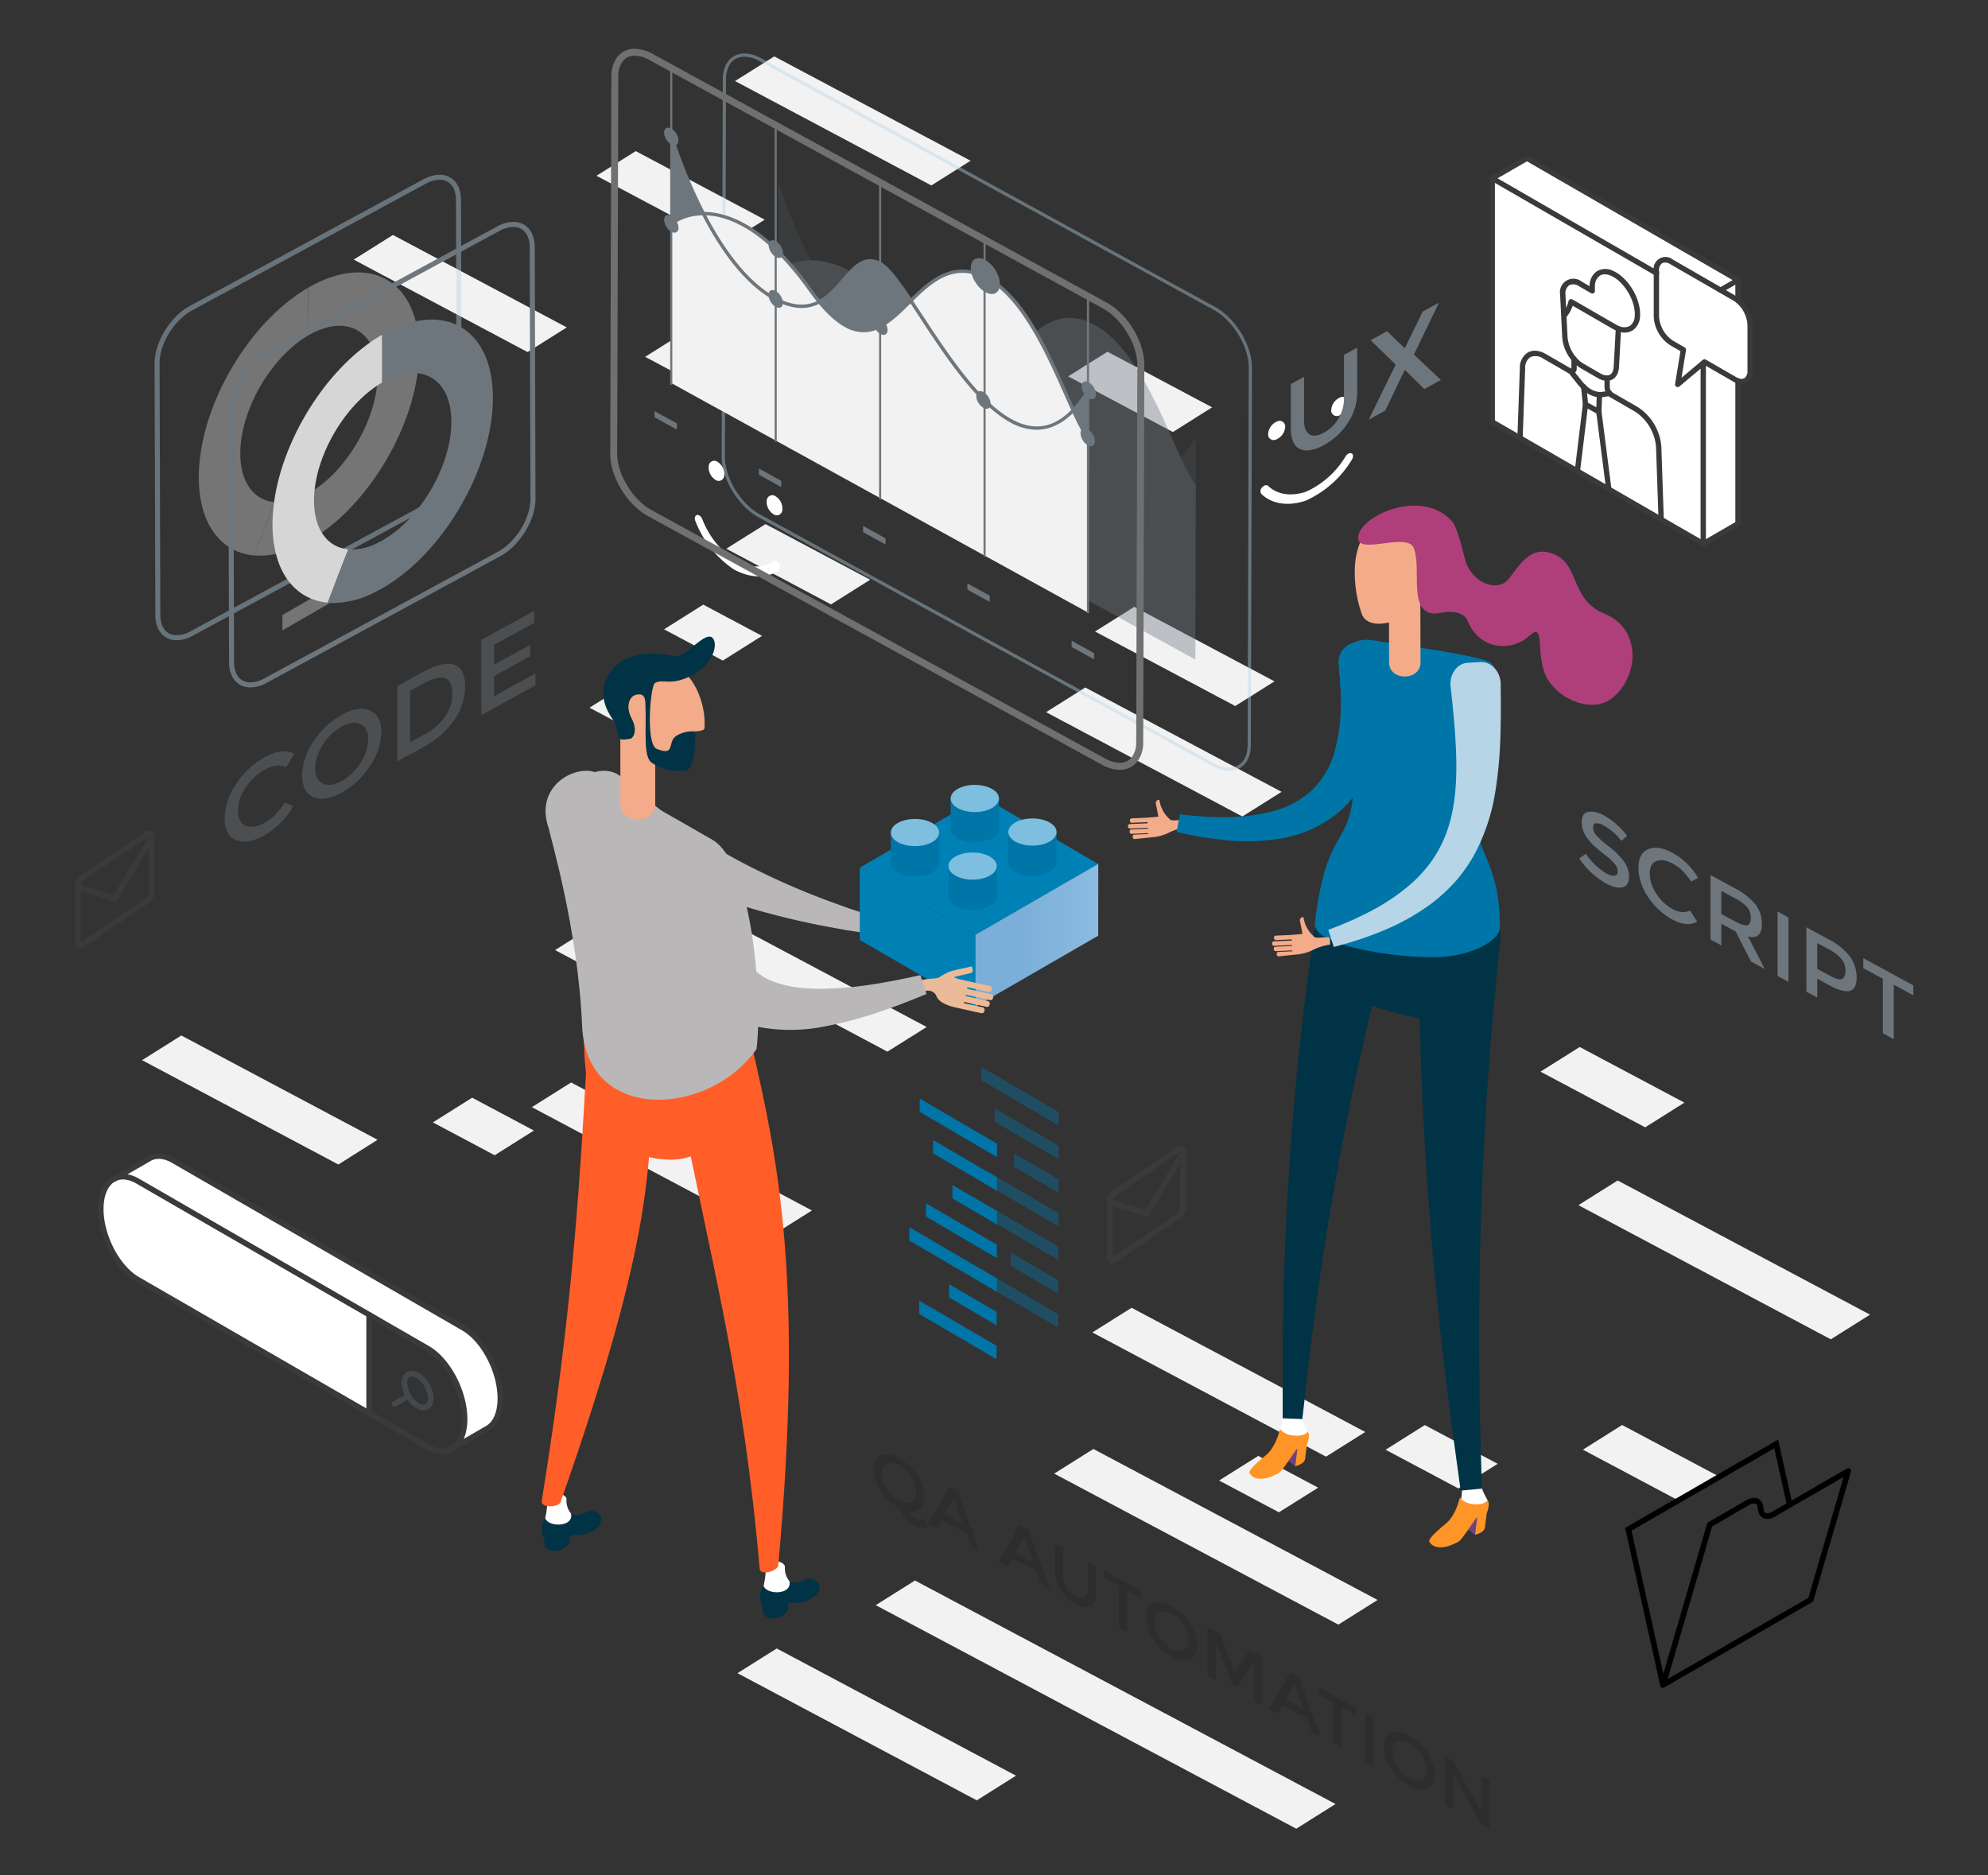 <svg id="img-hero-services" xmlns="http://www.w3.org/2000/svg" xmlns:xlink="http://www.w3.org/1999/xlink" width="530" height="500" viewBox="0 0 530 500">
  <rect x="0" y="0" width="530" height="500" fill="#333333" stroke="none"/>
  <defs>
    <linearGradient id="linear-gradient" x1="-2.927" y1="-119.37" x2="-5.974" y2="-120.708" gradientUnits="objectBoundingBox">
      <stop offset="0" stop-color="#ff9427"/>
      <stop offset="0.749" stop-color="#f13e1f"/>
    </linearGradient>
    <linearGradient id="linear-gradient-2" x1="-6.426" y1="-122.889" x2="-9.471" y2="-124.227" xlink:href="#linear-gradient"/>
    <linearGradient id="linear-gradient-3" x1="-2.645" y1="-26.26" x2="-1.793" y2="-26.26" gradientUnits="objectBoundingBox">
      <stop offset="0" stop-color="#663d77"/>
      <stop offset="1" stop-color="#af3f7a"/>
    </linearGradient>
    <linearGradient id="linear-gradient-4" x1="0.34" y1="-26.145" x2="1.418" y2="-26.145" gradientUnits="objectBoundingBox">
      <stop offset="0" stop-color="#7baed8"/>
      <stop offset="1" stop-color="#94c4e6"/>
    </linearGradient>
    <linearGradient id="linear-gradient-5" x1="-12.642" y1="-258.913" x2="-11.892" y2="-258.913" gradientUnits="objectBoundingBox">
      <stop offset="0" stop-color="#62a6cf"/>
      <stop offset="1" stop-color="#7ebedf"/>
    </linearGradient>
    <linearGradient id="linear-gradient-6" x1="-13.236" y1="-261.315" x2="-12.486" y2="-261.315" xlink:href="#linear-gradient-5"/>
    <linearGradient id="linear-gradient-7" x1="-13.257" y1="-256.538" x2="-12.506" y2="-256.538" xlink:href="#linear-gradient-5"/>
    <linearGradient id="linear-gradient-8" x1="-13.851" y1="-258.958" x2="-13.101" y2="-258.958" xlink:href="#linear-gradient-5"/>
  </defs>
  <rect id="Rectangle_4029" data-name="Rectangle 4029" width="530" height="500" fill="#fff" opacity="0"/>
  <g id="Group_2185" data-name="Group 2185" transform="translate(-338.449 -237.118)">
    <path id="Group_1707" data-name="Group 1707" d="M489.553,324.406,479.1,330.984l-46.352-24.65,10.454-6.571ZM439.113,541l-10.457,6.588-52.331-27.82,10.465-6.575ZM570.436,391.679l-10.448,6.58-27.911-14.846,10.457-6.566ZM525.5,429.552l-10.449,6.591L495.622,425.8l10.448-6.581Zm16.1-22.9-10.448,6.581L515.483,404.9l10.455-6.582Zm31.629-53.16-10.463,6.578-52.329-27.817,10.463-6.569Zm-30.906-57.812-10.453,6.584-34.4-18.281,10.465-6.578Zm54.886-15.708-10.461,6.582-52.344-27.828,10.469-6.57Zm82.908,168.261-10.462,6.57-52.323-27.809,10.447-6.58Zm-70.8,262.3-10.458,6.576-63.8-33.9,10.465-6.589Zm85.179,7.555-10.462,6.584-112.115-59.6,10.461-6.573ZM585.5,510.928,575.034,517.5,523.71,490.208l10.45-6.575Zm-70.175-17.283-10.452,6.573-18.443-9.8,10.459-6.571Zm39.585,66.2-10.466,6.576-64.2-34.123,10.461-6.582Zm134.963,73.9-10.463,6.571-15.949-8.479,10.456-6.567Zm15.843,29.94-10.458,6.576L619.5,630l10.444-6.572Zm-3.29-44.785-10.457,6.578-62.295-33.117,10.456-6.578ZM480.782,538.533l-10.459,6.588-16.464-8.761,10.466-6.588ZM678.228,418.776l-10.465,6.576-37.378-19.87,10.463-6.578ZM661.6,345.72l-10.46,6.584-27.909-14.843,10.466-6.573ZM787.51,531.093l-10.455,6.582-27.909-14.844,10.454-6.572Zm8.549,111.452,8.2-4.736a4.671,4.671,0,0,1,1.41-.567,4.635,4.635,0,0,0-1.41.565Zm17.3-2.94-1.925,1.116a4.713,4.713,0,0,1-1.416.566,4.731,4.731,0,0,0,1.416-.564l1.927-1.118ZM770.9,617.037l-10.449,6.58L785.9,637.144l10.946-6.316ZM837,587.616,826.541,594.2,759.256,558.43l10.462-6.582Zm-99.269,39.77-10.459,6.575L707.85,623.634l10.451-6.575Z" fill="#f2f2f3"/>
    <g id="Group_416" data-name="Group 416">
      <path id="Path_3993" data-name="Path 3993" d="M583.836,481.165a.588.588,0,0,1,.54.627l-.018.232a.579.579,0,0,1-.618.543l-4.449-.312-.021.289,5.3.375a.584.584,0,0,1,.54.625l-.016.232a.584.584,0,0,1-.624.545l-5.293-.375-.025.308,5.746.408a.586.586,0,0,1,.539.627l-.015.23a.587.587,0,0,1-.624.545l-5.746-.406-.027.388,5.031.354a.586.586,0,0,1,.539.624l-.016.232a.589.589,0,0,1-.621.546l-5.031-.355v.01s-1.221-.088-2.346-.167a3.55,3.55,0,0,0-1.264.127l3.489,2.011a.615.615,0,0,1,.246.8l-.007.018-.389.673a.106.106,0,0,1-.137.042l-.249-.144-.72-.414-.015-.01-.332-.192h0s-2.471-1.324-3.229-1.867a12.672,12.672,0,0,1-1.853-1.873c-1.112-1.1-3.127-.635-6.122-3.855-.321-.346,1.6-1.921,1.6-1.921s3.135,3.7,5.179,1.2c1.227-1.5,4.763-1.156,4.763-1.156h.061Z" fill="#ebba98"/>
      <path id="Path_3994" data-name="Path 3994" d="M493.06,458.133c-3.617-2.775-3.9-8.154-.808-11.934,3.1-3.8,8.281-4.678,11.585-2.145l2.5,2.226c.792.716,1.771,1.541,2.9,2.49,1.118.968,2.411,2,3.827,3.129a153.417,153.417,0,0,0,22.267,14.664,197,197,0,0,0,24.831,11.07l4.814,1.733c1.451.477,2.715.888,3.754,1.229l3.281,1.075-1.008,4.5-3.458-.536-3.976-.617c-1.532-.284-3.258-.6-5.143-.951a206.044,206.044,0,0,1-27.451-7.208,166.442,166.442,0,0,1-26.454-11.8c-3.488-1.937-6.331-3.669-8.309-4.909l-2.307-1.46c-.543-.343-.823-.542-.845-.56Z" fill="#b9b7b7"/>
    </g>
    <g id="Group_426" data-name="Group 426">
      <path id="Path_4020" data-name="Path 4020" d="M640.928,460.826a.493.493,0,0,1-.509-.469l-.012-.2a.478.478,0,0,1,.454-.509l3.709-.165-.012-.245-4.416.194a.488.488,0,0,1-.512-.47l-.012-.191a.49.49,0,0,1,.459-.517l4.415-.191-.012-.259-4.792.21a.5.5,0,0,1-.51-.469l-.01-.2a.484.484,0,0,1,.458-.512l4.79-.211-.018-.327-4.2.188a.5.5,0,0,1-.509-.467l-.012-.2a.487.487,0,0,1,.457-.515l4.2-.185v-.01s2.763-.213,2.941-.277c0,0-.332-1.738-.652-3.347a.855.855,0,0,1,.92-1.116,8.28,8.28,0,0,0,2.519,4.922c.777.81.722.522,4.2.439.4-.011.383,1.967.383,1.967A14.048,14.048,0,0,0,650,459.158a12.457,12.457,0,0,1-3.812,1.118Z" fill="#f4ab89"/>
      <path id="Path_3995" data-name="Path 3995" d="M699.927,408.4l3.392-.374A4.655,4.655,0,0,1,707,409.258a5.494,5.494,0,0,1,1.758,3.813v.956c0,.624,0,1.541-.037,2.715a89.106,89.106,0,0,1-.732,9.781,57.951,57.951,0,0,1-3.482,13.931,37.272,37.272,0,0,1-4.025,7.487,29.355,29.355,0,0,1-6.156,6.533,32.994,32.994,0,0,1-15.63,6.4,55.824,55.824,0,0,1-13.772.209,94.079,94.079,0,0,1-9.332-1.415l-3.464-.756.9-4.686,3.382.364c2.146.16,5.224.444,8.86.384a49.343,49.343,0,0,0,12.021-1.456,24.52,24.52,0,0,0,11.133-5.912,23.359,23.359,0,0,0,5.959-10.564,46.94,46.94,0,0,0,1.526-11.359,77.611,77.611,0,0,0-.292-8.45c-.08-1.027-.155-1.838-.228-2.391s-.1-.851-.1-.851a5.328,5.328,0,0,1,4.637-5.588Z" fill="#0075a8"/>
      <g id="Group_419" data-name="Group 419">
        <path id="Path_3996" data-name="Path 3996" d="M680.627,611.276A26.458,26.458,0,0,1,678.2,622.9c-2.571,6.434,10.119-.323,8.909-3.894,0,0-1.835-2.246-2.361-9.2-.784-3.228-4.119,1.446-4.119,1.475Z" fill="#fff"/>
        <g id="Group_418" data-name="Group 418">
          <g id="Group_417" data-name="Group 417">
            <path id="Path_3997" data-name="Path 3997" d="M683.741,628.023l-2.666-2.042.59-4.708,2.664,2.042Z" fill="#704285"/>
          </g>
          <path id="Path_3998" data-name="Path 3998" d="M687.089,618.815c-.479.8-2.048,1.252-3.836,1.024a5.115,5.115,0,0,1-3.571-1.743c-.264,1.158-1.282,5-3.876,7.108-5.1,4.138-4.217,4.66-4.186,4.735,0,0,1.524,3.289,7.712-.071,1.058-.573,4.53-6.3,5-6.553l-.588,4.708s2.469-.537,2.65-1.951.469-3.79.469-3.79c.277-.674.949-2.585.226-3.467Z" fill="url(#linear-gradient)"/>
        </g>
      </g>
      <g id="Group_422" data-name="Group 422">
        <path id="Path_3999" data-name="Path 3999" d="M727.355,629.764c1.8,4.918.4,8.246-.832,11.339-2.571,6.433,9.738-.421,8.526-3.991,0,0-1.608-2.454-3.575-8.819C730.69,625.061,727.345,629.735,727.355,629.764Z" fill="#fff"/>
        <g id="Group_421" data-name="Group 421">
          <g id="Group_420" data-name="Group 420">
            <path id="Path_4000" data-name="Path 4000" d="M731.683,646.31l-2.666-2.044.587-4.708,2.666,2.042Z" fill="#704285"/>
          </g>
          <path id="Path_4001" data-name="Path 4001" d="M735.031,637.1c-.482.8-2.048,1.253-3.834,1.024a5.13,5.13,0,0,1-3.572-1.741c-.265,1.156-1.282,5-3.878,7.1-5.1,4.138-4.218,4.663-4.184,4.737,0,0,1.521,3.289,7.712-.072,1.058-.573,4.528-6.3,5-6.552l-.588,4.71s2.468-.541,2.65-1.952.469-3.791.469-3.791c.275-.669.948-2.582.225-3.462Z" fill="url(#linear-gradient-2)"/>
        </g>
      </g>
      <g id="Group_423" data-name="Group 423">
        <path id="Path_4002" data-name="Path 4002" d="M716.7,486.883c.482-8.034,5.732-14.172,11.726-13.709s10.47,7.16,10,14.961c0,0-.065.57-.19,1.628s-.33,2.614-.5,4.6c-.375,3.965-.907,9.622-1.547,16.413-.3,3.4-.53,7.087-.829,10.989-.14,1.949-.287,3.955-.439,6.006s-.311,4.146-.4,6.277c-.435,8.531-.994,17.64-1.2,26.766-.685,18.251-.566,36.549-.42,50.288.357,13.744.6,22.9.6,22.9l-5.644.527s-1.241-9.1-3.107-22.759c-.4-3.425-.845-7.136-1.307-11.062s-1-8.071-1.381-12.373c-.423-4.3-.859-8.744-1.3-13.263-.109-1.128-.222-2.266-.33-3.4q-.132-1.711-.268-3.43-.27-3.438-.539-6.9c-.8-9.211-1.256-18.449-1.762-27.131-.141-2.169-.225-4.3-.293-6.4s-.15-4.136-.225-6.135c-.138-3.989-.307-7.767-.388-11.259-.1-6.99-.2-12.829-.255-16.945-.051-2.062,0-3.686,0-4.808s0-1.74,0-1.78Z" fill="#003345"/>
      </g>
      <g id="Group_424" data-name="Group 424">
        <path id="Path_4003" data-name="Path 4003" d="M689.269,482.787c1.53-7.068,7.163-11.774,12.578-10.516s8.6,7.807,7.123,14.638c0,0-.135.5-.391,1.417s-.656,2.263-1.073,3.991c-.872,3.458-2.114,8.391-3.6,14.307-.728,2.971-1.423,6.2-2.209,9.616q-.578,2.566-1.192,5.257c-.412,1.794-.831,3.627-1.192,5.5-1.508,7.5-3.212,15.489-4.57,23.547-2.983,16.083-5.184,32.322-6.78,44.527-1.386,12.234-2.313,20.39-2.313,20.39l-5.246-.205V594.675c.06-3.091.125-6.44.194-9.985s.1-7.288.3-11.155c.161-3.87.326-7.873.494-11.939q.066-1.527.131-3.065.1-1.535.2-3.077.2-3.088.4-6.19c.451-8.279,1.243-16.54,1.914-24.315.15-1.946.351-3.849.568-5.716s.408-3.7.6-5.475c.4-3.561.747-6.937,1.133-10.047.84-6.221,1.541-11.417,2.032-15.08.231-1.834.5-3.271.646-4.268s.246-1.539.253-1.576Z" fill="#003345"/>
      </g>
      <g id="Group_425" data-name="Group 425">
        <path id="Path_4004" data-name="Path 4004" d="M724.224,488.8c-5.738-2.728-16.563-5.512-22.4-3.593-5.516,1.813-9.835,13.226.887,19.321,2.349,1.34,15.079,5.046,19.949,4.545C736.72,507.633,730.864,491.951,724.224,488.8Z" fill="#003345"/>
      </g>
      <path id="Path_4005" data-name="Path 4005" d="M732.5,453.849c3.614-23.5,2.662-24.2,3.788-29.76.375-1.844,2.722-7.358-.427-10.254-1.279-1.175-12.618-3.117-15.859-3.581l-16.045-2.493c-6.934-.86-9.464,5.626-8.255,9.91-.368,5.5,4.754,22.58,3.3,32.988-1.7,12.236-7.088,8.257-10.01,32.6-.8,6.621,26.119,9.845,34.915,8.907,8.935-.955,14.372-4.984,14.394-7.6.163-18.858-7.437-20.056-5.8-30.717Z" fill="#0075a8"/>
      <path id="Path_4006" data-name="Path 4006" d="M717.159,413.756c.009,2.279-1.864,3.712-4.175,3.72h0c-2.313.01-4.2-1.414-4.2-3.692l-.074-23.733a4.163,4.163,0,0,1,4.175-4.142h0a4.157,4.157,0,0,1,4.2,4.113Z" fill="#f4ab89"/>
      <path id="Path_4007" data-name="Path 4007" d="M701.453,400.7c1.4,3.949,7.029,2.759,9.665,1.576,4.043-1.831,8.036-5.494,8.828-15.633.372-4.809-1.048-11-11.564-10.265-10.137.71-10.008,15.654-6.929,24.322Z" fill="#f4ab89"/>
      <path id="Path_4008" data-name="Path 4008" d="M700.527,380.291c.555-5.877,17.32-13.153,25.087-4.094,1.672,1.948,3.165,9.772,3.867,11.406,2.359,5.5,8.223,6.9,10.774,4.324,1.947-1.974,5.1-8.635,10.485-7.627,9.525,1.771,5.429,12.364,15.543,16.485,9.416,3.84,9.36,15.788,2.534,21.99-5.969,5.425-16.186.135-18.542-6.16s.071-13.73-4.105-9.977c-4.992,4.486-13.312,3.557-16.318-3.727-1.7-4.135-7.472-2.176-8.9-2.206-7.267-.177-3.4-11.884-5.591-17.468C713.63,378.823,700.048,385.372,700.527,380.291Z" fill="url(#linear-gradient-3)"/>
    </g>
    <g id="Group_428" data-name="Group 428">
      <path id="Path_4009" data-name="Path 4009" d="M598.439,486.372l-30.773-17.9L600.2,449.419l31.05,18.063Z" fill="#0081b5"/>
      <path id="Path_4010" data-name="Path 4010" d="M631.239,486.582l-32.8,18.936V486.371l32.807-18.936Z" fill="url(#linear-gradient-4)"/>
      <path id="Path_4011" data-name="Path 4011" d="M567.662,487.726l30.777,17.791V486.37l-30.773-17.9Z" fill="#0081b5"/>
      <g id="Group_427" data-name="Group 427">
        <path id="Path_4012" data-name="Path 4012" d="M575.946,459.081v8.092c0,2,2.882,3.625,6.438,3.625s6.439-1.623,6.439-3.625v-8.092Z" fill="#0075a8"/>
        <path id="Path_4013" data-name="Path 4013" d="M588.823,459.081c0,2-2.883,3.625-6.439,3.625s-6.438-1.623-6.438-3.625,2.882-3.623,6.438-3.623S588.823,457.081,588.823,459.081Z" fill="url(#linear-gradient-5)"/>
        <path id="Path_4014" data-name="Path 4014" d="M591.3,468.023v8.092c0,2,2.882,3.624,6.438,3.624s6.439-1.624,6.439-3.624v-8.092Z" fill="#0075a8"/>
        <path id="Path_4015" data-name="Path 4015" d="M604.18,468.022c0,2-2.882,3.624-6.438,3.624s-6.439-1.622-6.439-3.624,2.882-3.623,6.439-3.623S604.18,466.022,604.18,468.022Z" fill="url(#linear-gradient-6)"/>
        <path id="Path_4016" data-name="Path 4016" d="M591.892,450.005V458.1c0,2,2.883,3.623,6.439,3.623s6.438-1.622,6.438-3.623v-8.091Z" fill="#0075a8"/>
        <path id="Path_4017" data-name="Path 4017" d="M604.771,450c0,2-2.882,3.623-6.438,3.623s-6.439-1.622-6.439-3.623,2.883-3.625,6.439-3.625S604.771,448,604.771,450Z" fill="url(#linear-gradient-7)"/>
        <path id="Path_4018" data-name="Path 4018" d="M607.251,458.946v8.09c0,2,2.883,3.625,6.439,3.625s6.439-1.623,6.439-3.625v-8.09Z" fill="#0075a8"/>
        <path id="Path_4019" data-name="Path 4019" d="M620.132,458.945c0,2-2.883,3.623-6.439,3.623s-6.439-1.622-6.439-3.623,2.883-3.624,6.439-3.624S620.132,456.943,620.132,458.945Z" fill="url(#linear-gradient-8)"/>
      </g>
    </g>
    <g id="Group_429" data-name="Group 429">
      <path id="Path_4021" data-name="Path 4021" d="M729.776,413.819l3.385-.18c2.76-.143,5.169,2.324,5.365,5.562,0,0,.015,1.385.036,3.812s.028,5.93-.1,10.187a113.28,113.28,0,0,1-1.323,14.747,52.758,52.758,0,0,1-5.487,16.737,40.873,40.873,0,0,1-5.187,7.436,46.036,46.036,0,0,1-6.329,5.844,59.937,59.937,0,0,1-12.838,7.222c-1.95.846-3.775,1.468-5.379,2.056-1.623.527-3.031.982-4.2,1.332l-3.68,1.026-1.46-4.57,3.41-1.332c1.072-.442,2.361-1.012,3.833-1.657,1.444-.7,3.093-1.456,4.8-2.413a52.86,52.86,0,0,0,10.691-7.493,37.1,37.1,0,0,0,4.7-5.3,32.115,32.115,0,0,0,3.488-6.259c3.769-8.88,3.394-19.439,2.907-27.318-.266-3.961-.618-7.321-.856-9.671-.256-2.365-.4-3.716-.4-3.716-.21-3.181,1.861-5.912,4.624-6.052Z" fill="#b6d5e7"/>
    </g>
    <g id="Group_430" data-name="Group 430">
      <path id="Path_4022" data-name="Path 4022" d="M495.047,640.166c-1.654.862-3.019,1.253-4.357.479v.452c-.141,1.176-.438,1.522-.933,1.809a5.505,5.505,0,0,1-4.969,0,2.083,2.083,0,0,1-.926-.95v-.137a5.269,5.269,0,0,0-.246,5.747v1.559s.289,1.426,2.859,1.458c2.245.031,3.794-2.168,3.794-2.168v-1.771c1.506-.58,3.107-.142,3.6-.311,2.589-.863,3.477-1.423,4.169-2.407,2.154-3.052-1.347-4.624-3-3.76Z" fill="#003345"/>
      <path id="Path_4023" data-name="Path 4023" d="M484.454,636.333a29.354,29.354,0,0,1-.652,5.574c.895,2.426,7.643,2.4,6.887-1.261a5.332,5.332,0,0,1-1.212-3.787c0-1.776-5.144-2.4-5.023-.526Z" fill="#fff"/>
    </g>
    <g id="Group_431" data-name="Group 431">
      <path id="Path_4024" data-name="Path 4024" d="M512.568,515.494c-.573,32.166.412,50.585-24.681,122.147-.464,1.322-5.344,1.7-5-.439,8.1-50.315,10.32-83.854,12.751-132.737C495.962,497.973,512.939,494.465,512.568,515.494Z" fill="#ff5e29"/>
    </g>
    <g id="Group_432" data-name="Group 432">
      <path id="Path_4025" data-name="Path 4025" d="M553.278,658.211c-1.654.865-3.019,1.255-4.357.481v.453c-.141,1.177-.439,1.523-.935,1.81a5.514,5.514,0,0,1-4.967,0,2.112,2.112,0,0,1-.927-.951v-.137a5.263,5.263,0,0,0-.246,5.745v1.562s.29,1.426,2.859,1.458c2.246.03,3.8-2.169,3.8-2.169l-.006-1.77c1.508-.58,3.111-.144,3.607-.311,2.589-.865,3.479-1.425,4.169-2.408,2.153-3.051-1.35-4.623-3-3.762Z" fill="#003345"/>
      <path id="Path_4026" data-name="Path 4026" d="M542.685,654.381a29.492,29.492,0,0,1-.653,5.573c.9,2.428,7.645,2.4,6.889-1.26a5.338,5.338,0,0,1-1.213-3.789c0-1.774-5.146-2.4-5.023-.524Z" fill="#fff"/>
    </g>
    <g id="Group_433" data-name="Group 433">
      <path id="Path_4027" data-name="Path 4027" d="M538.655,514.91c7.282,31.336,14.174,64.071,7.267,139.588-.128,1.4-4.766,2.954-4.955.791-4.4-50.773-12.761-81.122-22.311-129.127-1.268-6.373,15.239-31.737,20-11.252Z" fill="#ff5e29"/>
    </g>
    <g id="Group_434" data-name="Group 434">
      <path id="Path_4028" data-name="Path 4028" d="M516.523,546.283c-21.966-.929-22.124-23.347-22.439-32-.61-16.8,46.6-10.131,44.742,5.914C538.555,522.544,534.062,547.027,516.523,546.283Z" fill="#ff5e29"/>
    </g>
    <g id="Group_435" data-name="Group 435">
      <path id="Path_4029" data-name="Path 4029" d="M528.361,461.009c11.031,6.46,13.382,43.483,11.773,55.815-12.736,18.109-45.382,19.834-46.489-6.142-1.115-26.17-8.666-51-8.875-52.631-4.3-11.841,8.216-17.836,13.455-14.531,7.366,4.647,22.619,13.09,30.136,17.489Z" fill="#b9b7b7"/>
    </g>
    <g id="Group_436" data-name="Group 436">
      <path id="Path_4030" data-name="Path 4030" d="M521.8,437.926c-1.654,3.915-7.858,2.594-10.749,1.338-4.436-1.928-8.767-5.7-9.385-15.866-.3-4.828,1.438-10.987,13.071-10,7.752.662,12.122,10.6,11.506,17.919-.054.645-1.981.794-2.675.819A39.8,39.8,0,0,1,521.8,437.926Z" fill="#f4ab89"/>
      <path id="Path_4031" data-name="Path 4031" d="M513.135,451.507c0,2.526-2.073,4.106-4.635,4.111h0c-2.565,0-4.646-1.572-4.649-4.1l-.033-26.283a4.612,4.612,0,0,1,4.64-4.578h0a4.607,4.607,0,0,1,4.644,4.568Z" fill="#f4ab89"/>
    </g>
    <path id="Path_4032" data-name="Path 4032" d="M522.181,417.541c6.258-2.833,7.74-8.347,6.383-10.183-1.9-2.564-7.294,5.286-10.274,4.689s-12.518-2.385-17.139,4.321.755,12.376,1.28,13.531c.558,1.235.491,3.3,1.425,4.254.369.206.9.239,2.809-.122.612-.3,1.884-2.123.152-5.408-1.564-2.967-.786-6,1.468-6.338,1.378-.207,2.13.258,2.215,2.191.324,7.291-.643,14.334,1.649,15.964,2.392,1.7,5.228,2.462,9.151,2.121,2.565-.222,2.8-10.417,2.26-10.457-2.213-.161-4.882.826-5.6,1.965-1.234,1.947,0,4.435-4.4,2.729-3.038-1.177-1.755-16.839-.482-17.616,2.5-1.191,3.612.843,9.1-1.64Z" fill="#003345"/>
    <path id="Path_4033" data-name="Path 4033" d="M600.068,507.251a.672.672,0,0,0,.8-.512l.057-.261a.665.665,0,0,0-.5-.8l-4.984-1.106.071-.325,5.933,1.315a.666.666,0,0,0,.8-.511l.058-.259a.669.669,0,0,0-.506-.8l-5.93-1.313.073-.347,6.436,1.424a.67.67,0,0,0,.8-.51l.058-.261a.671.671,0,0,0-.506-.8l-6.436-1.428.1-.433,5.635,1.25a.67.67,0,0,0,.8-.509l.057-.26a.677.677,0,0,0-.5-.8l-5.637-1.249v-.01l-2.627-.582a4.035,4.035,0,0,1-1.344-.552l4.482-1.07a.7.7,0,0,0,.528-.792v-.023l-.207-.865a.116.116,0,0,0-.137-.089l-.319.075-.926.217-.021.01-.424.1h0s-3.142.647-4.15,1a14.642,14.642,0,0,0-2.644,1.451c-1.578.843-3.639-.321-7.974,2.235-.466.275,1.13,2.628,1.13,2.628s4.647-3.042,6.075.366c.856,2.046,4.85,2.822,4.85,2.822a.325.325,0,0,0,.067.021Z" fill="#ebba98"/>
    <path id="Path_4034" data-name="Path 4034" d="M532.034,468.145c-.587-4.342-5.451-7.572-11.038-7.027-5.564.542-9.73,4.851-9.069,9.761,0,0,.077.353.222,1.01s.372,1.624.673,2.859c.6,2.462,1.491,6.006,2.981,10.333.369,1.081.816,2.218,1.256,3.382.522,1.185.966,2.383,1.612,3.64a42.052,42.052,0,0,0,4.681,7.724,30.819,30.819,0,0,0,7.492,7.048,28.261,28.261,0,0,0,9.635,4,45.912,45.912,0,0,0,18.047-.143,105.177,105.177,0,0,0,14.031-3.707c3.954-1.343,7.167-2.578,9.4-3.476l3.5-1.422L583.83,497.1l-3.583.774c-2.281.483-5.545,1.121-9.445,1.727a96.438,96.438,0,0,1-13.166,1.139,49.633,49.633,0,0,1-7.041-.414,27.858,27.858,0,0,1-6.384-1.678,14.714,14.714,0,0,1-7.874-7.361,26.311,26.311,0,0,1-1.977-5.225c-.28-.878-.456-1.849-.673-2.727-.182-.918-.347-1.817-.5-2.687-.567-3.521-.807-6.667-.953-8.9-.074-1.115-.134-1.993-.156-2.617s-.043-.959-.044-.982Z" fill="#b9b7b7"/>
    <g id="Group_437" data-name="Group 437">
      <path id="Path_4035" data-name="Path 4035" d="M546.163,387.456c-.386-.672-1.051-.983-1.484-.691-2.821,1.9-6.59,1.809-10.26-.2a23.656,23.656,0,0,1-8.763-11.082c-.284-.718-.929-1.183-1.432-1.041s-.682.844-.4,1.565a27.483,27.483,0,0,0,10.248,12.91c4.349,2.385,8.723,2.489,12,.286a1.353,1.353,0,0,0,.086-1.747Z" fill="#fff"/>
      <path id="Path_4036" data-name="Path 4036" d="M529.131,365.006a1.488,1.488,0,0,0,2.416-1.124,3.866,3.866,0,0,0-1.733-3.584l-.025-.015a1.483,1.483,0,0,0-2.4,1.131,3.893,3.893,0,0,0,1.742,3.592Z" fill="#fff"/>
      <path id="Path_4037" data-name="Path 4037" d="M544.607,374.185a1.488,1.488,0,0,0,2.416-1.124,3.866,3.866,0,0,0-1.733-3.584l-.025-.015a1.483,1.483,0,0,0-2.4,1.131,3.888,3.888,0,0,0,1.742,3.592Z" fill="#fff"/>
    </g>
    <g id="Group_438" data-name="Group 438">
      <path id="Path_4038" data-name="Path 4038" d="M674.929,367.072c.5-.6,1.2-.787,1.581-.425,2.454,2.351,6.183,2.906,10.143,1.557a23.649,23.649,0,0,0,10.53-9.421c.4-.657,1.118-1.008,1.59-.78s.527.948.121,1.608a27.468,27.468,0,0,1-12.306,10.969c-4.693,1.6-9.02.96-11.871-1.771a1.354,1.354,0,0,1,.212-1.737Z" fill="#fff"/>
      <path id="Path_4039" data-name="Path 4039" d="M695.549,347.866a1.488,1.488,0,0,1-2.188-1.519,3.867,3.867,0,0,1,2.319-3.235l.028-.011a1.482,1.482,0,0,1,2.175,1.524,3.888,3.888,0,0,1-2.334,3.241Z" fill="#fff"/>
      <path id="Path_4040" data-name="Path 4040" d="M678.732,354.265a1.489,1.489,0,0,1-2.19-1.52,3.87,3.87,0,0,1,2.321-3.234l.027-.01a1.482,1.482,0,0,1,2.176,1.524A3.89,3.89,0,0,1,678.732,354.265Z" fill="#fff"/>
    </g>
    <path id="Path_5574" data-name="Path 5574" d="M679.343,492.094a.493.493,0,0,1-.509-.469l-.012-.2a.478.478,0,0,1,.454-.509l3.709-.165-.012-.245-4.416.194a.488.488,0,0,1-.512-.47l-.012-.191a.49.49,0,0,1,.459-.517l4.415-.191-.012-.259-4.792.21a.5.5,0,0,1-.51-.469l-.01-.2a.484.484,0,0,1,.458-.512l4.79-.211-.018-.327-4.2.188a.5.5,0,0,1-.509-.467l-.012-.2a.487.487,0,0,1,.457-.515l4.2-.185v-.01s2.763-.213,2.941-.277c0,0-.332-1.738-.652-3.347a.854.854,0,0,1,.92-1.116,8.28,8.28,0,0,0,2.519,4.922c.777.81.722.522,4.2.439.4-.011.383,1.967.383,1.967a14.047,14.047,0,0,0-4.649,1.464,12.457,12.457,0,0,1-3.812,1.118Z" fill="#f4ab89"/>
    <g id="Group_1292" data-name="Group 1292">
      <g id="Group_1283" data-name="Group 1283" opacity="0.4">
        <g id="Group_1276" data-name="Group 1276">
          <path id="Path_5575" data-name="Path 5575" d="M620.581,578.454l-.01,3.553-12.66-7.4.012-3.554Z" fill="#0075a8"/>
        </g>
        <g id="Group_1277" data-name="Group 1277">
          <path id="Path_5576" data-name="Path 5576" d="M620.606,569.491l-.01,3.551-23.281-13.615.01-3.551Z" fill="#0075a8"/>
        </g>
        <g id="Group_1278" data-name="Group 1278">
          <path id="Path_5577" data-name="Path 5577" d="M620.633,560.523l-.011,3.556-18.9-11.054.01-3.551Z" fill="#0075a8"/>
        </g>
        <g id="Group_1279" data-name="Group 1279">
          <path id="Path_5578" data-name="Path 5578" d="M620.658,551.554l-.01,3.553-11.862-6.933.011-3.558Z" fill="#0075a8"/>
        </g>
        <g id="Group_1280" data-name="Group 1280">
          <path id="Path_5579" data-name="Path 5579" d="M620.682,542.591l-.01,3.558-17.04-9.966.01-3.558Z" fill="#0075a8"/>
        </g>
        <g id="Group_1281" data-name="Group 1281">
          <path id="Path_5580" data-name="Path 5580" d="M620.707,533.623l-.01,3.559L600.07,525.121l.01-3.559Z" fill="#0075a8"/>
        </g>
        <g id="Group_1282" data-name="Group 1282">
          <path id="Path_5581" data-name="Path 5581" d="M620.555,587.48l-.01,3.56-20.626-12.064.01-3.555Z" fill="#0075a8"/>
        </g>
      </g>
      <g id="Group_1291" data-name="Group 1291">
        <g id="Group_1284" data-name="Group 1284">
          <path id="Path_5582" data-name="Path 5582" d="M604.15,586.894l-.012,3.553-12.657-7.4.01-3.553Z" fill="#0075a8"/>
        </g>
        <g id="Group_1285" data-name="Group 1285">
          <path id="Path_5583" data-name="Path 5583" d="M604.172,577.93l-.01,3.551-23.284-13.614.012-3.552Z" fill="#0075a8"/>
        </g>
        <g id="Group_1286" data-name="Group 1286">
          <path id="Path_5584" data-name="Path 5584" d="M604.2,568.962l-.01,3.555-18.9-11.052.01-3.552Z" fill="#0075a8"/>
        </g>
        <g id="Group_1287" data-name="Group 1287">
          <path id="Path_5585" data-name="Path 5585" d="M604.224,560l-.01,3.553-11.862-6.934.013-3.556Z" fill="#0075a8"/>
        </g>
        <g id="Group_1288" data-name="Group 1288">
          <path id="Path_5586" data-name="Path 5586" d="M604.25,551.029l-.012,3.558L587.2,544.621l.01-3.558Z" fill="#0075a8"/>
        </g>
        <g id="Group_1289" data-name="Group 1289">
          <path id="Path_5587" data-name="Path 5587" d="M604.273,542.062l-.01,3.559-20.625-12.06.01-3.56Z" fill="#0075a8"/>
        </g>
        <g id="Group_1290" data-name="Group 1290">
          <path id="Path_5588" data-name="Path 5588" d="M604.124,595.919l-.01,3.56-20.628-12.062.01-3.558Z" fill="#0075a8"/>
        </g>
      </g>
    </g>
    <g id="Group_1709" data-name="Group 1709">
      <g id="Group_1257" data-name="Group 1257" opacity="0.4">
        <g id="Group_1256" data-name="Group 1256">
          <g id="Group_1241" data-name="Group 1241">
            <g id="Group_1240" data-name="Group 1240">
              <path id="Path_5532" data-name="Path 5532" d="M545.96,285.6c.53,1.708,10.6,34.188,27.451,43.467,17.09,9.239,18.736-14.323,28.3-9.226,3.322,1.829,8.342,10.27,14.378,19.275s13.094,18.56,20.438,22.606c6.868,3.784,13.991,2.74,20.765-8.092l-.069,23.1-.108,36.171L545.76,351.578l.108-36.171Z" fill="#43484d"/>
            </g>
          </g>
          <g id="Group_1242" data-name="Group 1242">
            <path id="Path_5533" data-name="Path 5533" d="M630.412,323.8c13.779,7.588,21.153,35.054,26.824,42.731l-.043,14.462-.1,31.917L545.76,351.588l.095-31.918.031-10.344c.374-.317,7.507-6.325,19.452.248,5.14,2.833,11.1,8.056,17.645,17.2,3.618,5.054,6.753,8.062,9.559,9.607,14.073,7.751,19.914-21.232,37-13.039q.437.214.87.453Z" fill="#6e767d"/>
          </g>
        </g>
        <path id="Path_5552" data-name="Path 5552" d="M666.174,442.619a9.431,9.431,0,0,1-4.52-1.31l-121.01-66.282c-5.42-2.986-9.817-10.256-9.8-16.2l.3-100.519c.013-4.21,2.272-6.929,5.759-6.929a9.444,9.444,0,0,1,4.518,1.308l121,66.28c5.425,2.99,9.824,10.261,9.806,16.209l-.3,100.517c0,4.208-2.265,6.927-5.753,6.927ZM536.905,252.24c-3.01,0-4.889,2.326-4.9,6.07l-.3,100.518c-.019,5.667,4.179,12.6,9.352,15.444l121.008,66.279a8.588,8.588,0,0,0,4.106,1.205c3.01,0,4.89-2.323,4.9-6.064l.3-100.517c.018-5.668-4.18-12.6-9.357-15.452L541.006,253.442a8.573,8.573,0,0,0-4.1-1.2Z" fill="#b6d5e7"/>
      </g>
      <g id="Group_1275" data-name="Group 1275">
        <g id="Group_1274" data-name="Group 1274">
          <g id="Group_1259" data-name="Group 1259">
            <g id="Group_1258" data-name="Group 1258">
              <path id="Path_5553" data-name="Path 5553" d="M517.428,273.149c.532,1.708,10.6,34.188,27.452,43.468,17.088,9.238,18.736-14.322,28.3-9.226,3.323,1.829,8.343,10.27,14.379,19.275S600.653,345.225,608,349.271c6.87,3.782,13.989,2.739,20.765-8.093l-.07,23.1-.107,36.173L517.232,339.125l.109-36.17Z" fill="#6e767d"/>
            </g>
          </g>
          <g id="Group_1260" data-name="Group 1260">
            <path id="Path_5554" data-name="Path 5554" d="M601.885,311.342c13.779,7.588,21.152,35.054,26.823,42.73l-.043,14.461-.1,31.918L517.227,339.133l.1-31.917.031-10.343c.374-.318,7.507-6.327,19.454.247,5.141,2.833,11.1,8.055,17.643,17.2,3.619,5.054,6.751,8.062,9.559,9.609,14.072,7.75,19.913-21.234,37-13.04q.445.211.881.453Z" fill="#f2f2f3"/>
          </g>
          <g id="Group_1273" data-name="Group 1273">
            <g id="Group_1261" data-name="Group 1261">
              <path id="Path_5555" data-name="Path 5555" d="M631.586,397.728v.13l-.2-.112v-.128Z" fill="#6e767d"/>
            </g>
            <g id="Group_1262" data-name="Group 1262">
              <path id="Path_5556" data-name="Path 5556" d="M631.7,397.8v.128l-.117-.065v-.129Z" fill="#6e767d"/>
            </g>
            <g id="Group_1268" data-name="Group 1268">
              <g id="Group_1263" data-name="Group 1263">
                <path id="Path_5557" data-name="Path 5557" d="M518.926,350.014l-.01,1.644-5.971-3.291v-1.644Z" fill="#6e767d"/>
              </g>
              <g id="Group_1264" data-name="Group 1264">
                <path id="Path_5558" data-name="Path 5558" d="M546.726,365.32v1.648l-5.97-3.291v-1.645Z" fill="#6e767d"/>
              </g>
              <g id="Group_1265" data-name="Group 1265">
                <path id="Path_5559" data-name="Path 5559" d="M574.526,380.634v1.647l-5.974-3.289.01-1.645Z" fill="#6e767d"/>
              </g>
              <g id="Group_1266" data-name="Group 1266">
                <path id="Path_5560" data-name="Path 5560" d="M602.329,395.944l-.01,1.646-5.973-3.288v-1.647Z" fill="#6e767d"/>
              </g>
              <g id="Group_1267" data-name="Group 1267">
                <path id="Path_5561" data-name="Path 5561" d="M630.128,411.253l-.01,1.645-5.97-3.287.01-1.646Z" fill="#6e767d"/>
              </g>
            </g>
            <g id="Group_1269" data-name="Group 1269">
              <path id="Rectangle_2178" data-name="Rectangle 2178" d="M517.125,255.978h.563v83.715h-.563Z" fill="#6e767d"/>
              <path id="Rectangle_2179" data-name="Rectangle 2179" d="M544.968,271.163h.563v83.713h-.563Z" fill="#6e767d"/>
              <path id="Rectangle_2180" data-name="Rectangle 2180" d="M572.809,286.137h.563v84.1h-.563Z" fill="#6e767d"/>
              <path id="Rectangle_2181" data-name="Rectangle 2181" d="M600.649,301.111h.567v84.406h-.567Z" fill="#6e767d"/>
              <path id="Rectangle_2182" data-name="Rectangle 2182" d="M628.218,316.9h.565v83.713h-.565Z" fill="#6e767d"/>
            </g>
            <g id="Group_1271" data-name="Group 1271">
              <g id="Group_1270" data-name="Group 1270">
                <path id="Path_5562" data-name="Path 5562" d="M614.82,351.693a14.817,14.817,0,0,1-7.158-2.036c-7.456-4.107-14.593-13.806-20.594-22.754-1.2-1.78-2.35-3.535-3.46-5.231-4.4-6.7-8.2-12.482-10.76-13.894-3.74-1.993-6.129.771-9.152,4.27-4.018,4.647-9.016,10.432-19.145,4.957-16.537-9.107-26.579-40.212-27.67-43.729a.448.448,0,0,1,.317-.559.474.474,0,0,1,.584.306c1.078,3.481,11.016,34.272,27.237,43.2,9.437,5.1,13.961-.132,17.951-4.75,3.041-3.518,5.912-6.838,10.344-4.479,2.77,1.526,6.442,7.117,11.088,14.2,1.114,1.694,2.265,3.446,3.457,5.225,5.941,8.855,13,18.45,20.276,22.459,7.589,4.18,14.17,1.584,20.127-7.934a.482.482,0,0,1,.643-.154.436.436,0,0,1,.162.614c-4.284,6.847-9.056,10.284-14.246,10.284Z" fill="#6e767d"/>
              </g>
            </g>
            <g id="Group_1272" data-name="Group 1272">
              <path id="Path_5563" data-name="Path 5563" d="M628.645,354.518a.482.482,0,0,1-.384-.189c-1.831-2.479-3.819-6.947-6.121-12.118-4.764-10.711-11.289-25.379-20.555-30.482-.282-.155-.568-.3-.848-.437-8.544-4.1-14.2,1.461-19.665,6.841-3.8,3.736-7.692,7.565-12.409,7.565a10.14,10.14,0,0,1-4.947-1.38c-3.042-1.673-6.217-4.86-9.709-9.742-5.819-8.135-11.7-13.875-17.5-17.064-11.318-6.234-18.161-.927-18.9-.3a.488.488,0,0,1-.664-.039.433.433,0,0,1,.042-.634c.792-.67,8.107-6.35,20,.2,5.911,3.257,11.9,9.089,17.8,17.336,3.41,4.765,6.487,7.865,9.4,9.471,6.461,3.559,11.2-1.1,16.212-6.033,5.436-5.351,11.6-11.413,20.761-7.019.295.142.6.3.9.464,9.536,5.252,15.863,19.476,20.948,30.9,2.284,5.127,4.251,9.555,6.023,11.954a.434.434,0,0,1-.113.625.483.483,0,0,1-.271.082Z" fill="#6e767d"/>
            </g>
            <path id="Path_5564" data-name="Path 5564" d="M629.788,352.934c.75,1.243.744,2.585-.01,3s-1.965-.261-2.715-1.5-.743-2.586.01-2.995S629.042,351.693,629.788,352.934Z" fill="#6e767d"/>
            <path id="Path_5565" data-name="Path 5565" d="M603.887,309.219c1.511,2.507,1.5,5.217-.013,6.046s-3.972-.528-5.482-3.036-1.5-5.215.012-6.047S602.379,306.711,603.887,309.219Z" fill="#6e767d"/>
            <path id="Path_5566" data-name="Path 5566" d="M518.781,296.048c.748,1.241.74,2.583-.01,2.994s-1.965-.262-2.713-1.505-.745-2.583.01-3,1.966.268,2.716,1.511Z" fill="#6e767d"/>
            <path id="Path_5567" data-name="Path 5567" d="M518.781,272.781c.748,1.241.74,2.582-.01,2.995s-1.965-.264-2.713-1.5-.745-2.585.01-3,1.966.263,2.716,1.505Z" fill="#6e767d"/>
            <path id="Path_5568" data-name="Path 5568" d="M546.653,302.774c.747,1.242.745,2.584-.01,3s-1.97-.261-2.716-1.5-.744-2.584.01-2.995,1.969.251,2.715,1.495Z" fill="#6e767d"/>
            <path id="Path_5569" data-name="Path 5569" d="M574.525,323.29c.75,1.24.746,2.582-.01,3s-1.963-.264-2.711-1.5-.748-2.585.01-3,1.968.26,2.712,1.5Z" fill="#6e767d"/>
            <path id="Path_5570" data-name="Path 5570" d="M546.618,316.064c.748,1.244.745,2.585-.01,3s-1.968-.263-2.714-1.5-.746-2.585.01-3,1.962.26,2.715,1.5Z" fill="#6e767d"/>
            <path id="Path_5571" data-name="Path 5571" d="M630.073,340.411c.747,1.246.742,2.584-.01,3s-1.967-.264-2.715-1.506-.742-2.582.01-2.994,1.967.258,2.716,1.5Z" fill="#6e767d"/>
            <path id="Path_5572" data-name="Path 5572" d="M602,343c.746,1.247.741,2.586-.01,2.994s-1.969-.26-2.716-1.5-.745-2.583,0-2.994,1.972.257,2.719,1.5Z" fill="#6e767d"/>
          </g>
        </g>
        <g id="Path_5573" data-name="Path 5573">
          <path id="path9558" d="M636.96,441.856a9.45,9.45,0,0,1-4.521-1.311l-121-66.28c-5.421-2.987-9.816-10.256-9.8-16.2l.3-100.519c.011-4.21,2.272-6.929,5.757-6.929a9.447,9.447,0,0,1,4.518,1.308l121,66.279c5.427,2.991,9.824,10.262,9.806,16.209l-.3,100.518c0,4.208-2.267,6.926-5.756,6.926ZM507.691,251.476c-3.009,0-4.888,2.326-4.9,6.07l-.3,100.519c-.019,5.667,4.179,12.6,9.353,15.444l121.007,66.28a8.607,8.607,0,0,0,4.106,1.2c3.01,0,4.89-2.324,4.9-6.065l.3-100.517c.019-5.668-4.182-12.6-9.357-15.452l-121.007-66.28a8.575,8.575,0,0,0-4.1-1.2Z" fill="#7bb7ff"/>
          <path id="path9560" d="M507.692,250.118a5.79,5.79,0,0,0-4.566,2.064,8.307,8.307,0,0,0-1.69,5.364l-.3,100.517c-.017,6.192,4.438,13.544,10.059,16.641l120.99,66.271h.01l.01.01a9.95,9.95,0,0,0,4.746,1.373h.02a5.8,5.8,0,0,0,4.572-2.064,8.258,8.258,0,0,0,1.684-5.359h0l.3-100.516c.019-6.2-4.438-13.547-10.065-16.648L512.476,251.5h-.01a9.964,9.964,0,0,0-4.752-1.375h-.01Zm-.01,1.859a8.082,8.082,0,0,1,3.853,1.127h.01l121.014,66.285h0c4.975,2.742,9.116,9.594,9.1,15.014l-.3,100.518a6.485,6.485,0,0,1-1.215,4.121,3.881,3.881,0,0,1-3.178,1.443,8.106,8.106,0,0,1-3.859-1.129h-.01L512.082,373.071c-4.973-2.734-9.112-9.585-9.094-15l.3-100.517a6.557,6.557,0,0,1,1.215-4.127,3.882,3.882,0,0,1,3.178-1.444Z" fill="#707070"/>
        </g>
      </g>
    </g>
    <g id="Group_1710" data-name="Group 1710">
      <g id="Group_742" data-name="Group 742" opacity="0.4">
        <g id="Group_741" data-name="Group 741">
          <g id="Group_730" data-name="Group 730">
            <path id="Path_4734" data-name="Path 4734" d="M417.284,383.1c-.118.05-.241.1-.361.154Z" fill="#d7d6d6"/>
          </g>
          <g id="Group_731" data-name="Group 731">
            <path id="Path_4735" data-name="Path 4735" d="M417.67,382.926c-.116.051-.227.1-.338.151C417.446,383.029,417.558,382.978,417.67,382.926Z" fill="#d7d6d6"/>
          </g>
          <g id="Group_732" data-name="Group 732">
            <path id="Path_4736" data-name="Path 4736" d="M418.52,382.531c.084-.044.169-.085.254-.125Z" fill="#d7d6d6"/>
          </g>
          <g id="Group_733" data-name="Group 733">
            <path id="Path_4737" data-name="Path 4737" d="M419.736,381.913c.032-.016.066-.035.1-.051C419.8,381.877,419.771,381.9,419.736,381.913Z" fill="#d7d6d6"/>
          </g>
          <g id="Group_734" data-name="Group 734">
            <path id="Path_4738" data-name="Path 4738" d="M420.5,381.5c.027-.014.056-.032.085-.05A.554.554,0,0,1,420.5,381.5Z" fill="#d7d6d6"/>
          </g>
          <g id="Group_735" data-name="Group 735">
            <path id="Path_4739" data-name="Path 4739" d="M391.446,364.468c.048,17.047,11.146,24.8,25.457,18.79a22.549,22.549,0,0,1-10.75,1.937l5.5-14.194c-5.441-.519-9.117-5.184-9.14-12.923-.033-11.567,8.109-25.7,18.171-31.564l-.038-12.711C404.488,323.182,391.391,345.887,391.446,364.468Z" fill="#d7d6d6"/>
          </g>
          <g id="Group_736" data-name="Group 736">
            <path id="Path_4740" data-name="Path 4740" d="M413.734,401.1l.011,4.094,14.161-8.175-.011-4.094Z" fill="#d7d6d6"/>
          </g>
          <g id="Group_737" data-name="Group 737">
            <path id="Path_4741" data-name="Path 4741" d="M417.734,382.9c.13-.058.26-.119.389-.182C417.994,382.78,417.864,382.841,417.734,382.9Z" fill="#d7d6d6"/>
          </g>
          <g id="Group_738" data-name="Group 738">
            <path id="Path_4742" data-name="Path 4742" d="M418.961,382.315c.047-.026.1-.05.147-.074C419.057,382.265,419.008,382.289,418.961,382.315Z" fill="#d7d6d6"/>
          </g>
          <g id="Group_739" data-name="Group 739">
            <path id="Path_4743" data-name="Path 4743" d="M420.21,368.921c.064-.034.13-.071.191-.1C420.338,368.851,420.274,368.887,420.21,368.921Z" fill="#d7d6d6"/>
          </g>
          <g id="Group_740" data-name="Group 740">
            <path id="Path_4744" data-name="Path 4744" d="M420.726,313.759l-.042,12.756c10.173-5.875,18.412-1.176,18.443,10.424s-8.149,25.782-18.245,31.609l-.213.119c-.115.068-.186.106-.253.143l-.206.111-.238.125c-.933.46-1.017.5-1.1.532a14.354,14.354,0,0,1-7.221,1.42l-5.5,14.2a23.361,23.361,0,0,0,11.971-2.479l.264-.122c.22-.108.305-.15.39-.19l.184-.09c.225-.116.307-.158.384-.2.2-.1.291-.151.391-.2.2-.109.311-.166.415-.223.122-.068.236-.129.346-.191.2-.111.309-.175.419-.241,16.2-9.349,29.329-32.094,29.278-50.7s-13.269-26.155-29.467-16.8Z" fill="#d7d6d6"/>
          </g>
        </g>
        <path id="Path_4745" data-name="Path 4745" d="M379.863,401.114l-.2-67.139c-.019-5.615,4.2-12.473,9.386-15.289l62.221-33.733a9.313,9.313,0,0,1,4.388-1.25c3.447,0,5.679,2.631,5.7,6.7l.2,67.137c.015,5.613-4.194,12.471-9.384,15.286l-62.222,33.733a9.244,9.244,0,0,1-4.388,1.248c-3.456,0-5.691-2.626-5.7-6.693ZM451.9,286.13l-62.22,33.734c-4.806,2.6-8.7,8.934-8.687,14.107l.2,67.139c.011,3.31,1.68,5.365,4.361,5.365a8.068,8.068,0,0,0,3.752-1.087l62.219-33.735c4.8-2.6,8.7-8.931,8.684-14.1l-.2-67.139c-.01-3.312-1.679-5.369-4.355-5.369a8.1,8.1,0,0,0-3.752,1.085Z" fill="#b6d5e7"/>
      </g>
      <g id="Group_755" data-name="Group 755">
        <g id="Group_754" data-name="Group 754">
          <g id="Group_743" data-name="Group 743">
            <path id="Path_4746" data-name="Path 4746" d="M436.936,395.677l-.361.151Z" fill="#d7d6d6"/>
          </g>
          <g id="Group_744" data-name="Group 744">
            <path id="Path_4747" data-name="Path 4747" d="M437.327,395.505c-.114.052-.227.1-.337.15C437.105,395.605,437.215,395.559,437.327,395.505Z" fill="#d7d6d6"/>
          </g>
          <g id="Group_745" data-name="Group 745">
            <path id="Path_4748" data-name="Path 4748" d="M438.178,395.106c.084-.042.168-.082.252-.125C438.346,395.024,438.261,395.06,438.178,395.106Z" fill="#d7d6d6"/>
          </g>
          <g id="Group_746" data-name="Group 746">
            <path id="Path_4749" data-name="Path 4749" d="M439.388,394.49a.8.8,0,0,0,.1-.053C439.455,394.455,439.424,394.473,439.388,394.49Z" fill="#d7d6d6"/>
          </g>
          <g id="Group_747" data-name="Group 747">
            <path id="Path_4750" data-name="Path 4750" d="M440.149,394.075c.029-.015.056-.031.085-.048C440.206,394.044,440.18,394.058,440.149,394.075Z" fill="#d7d6d6"/>
          </g>
          <g id="Group_748" data-name="Group 748">
            <path id="Path_4751" data-name="Path 4751" d="M411.1,377.048c.05,17.045,11.147,24.8,25.458,18.79a22.6,22.6,0,0,1-10.751,1.936l5.5-14.2c-5.443-.518-9.118-5.184-9.139-12.921-.034-11.569,8.108-25.7,18.17-31.565l-.035-12.712c-16.159,9.384-29.253,32.09-29.2,50.672Z" fill="#d7d6d6"/>
          </g>
          <g id="Group_750" data-name="Group 750">
            <path id="Path_4753" data-name="Path 4753" d="M437.386,395.479c.131-.056.263-.117.391-.18Z" fill="#d7d6d6"/>
          </g>
          <g id="Group_751" data-name="Group 751">
            <path id="Path_4754" data-name="Path 4754" d="M438.613,394.892c.048-.026.1-.048.146-.076C438.71,394.843,438.661,394.866,438.613,394.892Z" fill="#d7d6d6"/>
          </g>
          <g id="Group_752" data-name="Group 752">
            <path id="Path_4755" data-name="Path 4755" d="M439.863,381.5c.063-.034.13-.069.191-.1Z" fill="#d7d6d6"/>
          </g>
          <g id="Group_753" data-name="Group 753">
            <path id="Path_4756" data-name="Path 4756" d="M440.38,326.336l-.043,12.756c10.174-5.874,18.412-1.174,18.443,10.425s-8.152,25.78-18.247,31.607c-.066.042-.139.082-.209.121l-.256.143-.2.109-.238.127c-.936.458-1.017.5-1.1.532a14.364,14.364,0,0,1-7.221,1.419l-5.5,14.2a23.366,23.366,0,0,0,11.972-2.478c.135-.064.2-.093.264-.125.22-.106.3-.146.389-.19.063-.029.12-.058.183-.089l.386-.2.389-.2c.208-.109.31-.166.415-.225l.346-.191c.2-.111.309-.174.422-.24,16.2-9.352,29.326-32.1,29.278-50.708s-13.274-26.145-29.473-16.793Z" fill="#6e767d"/>
          </g>
        </g>
        <path id="Path_4757" data-name="Path 4757" d="M399.515,413.69l-.2-67.14c-.019-5.613,4.193-12.469,9.386-15.284l62.223-33.737a9.287,9.287,0,0,1,4.386-1.246c3.446,0,5.679,2.628,5.7,6.7l.2,67.139c.016,5.615-4.194,12.471-9.383,15.286l-62.222,33.733a9.258,9.258,0,0,1-4.388,1.25C401.763,420.389,399.528,417.759,399.515,413.69Zm72.044-114.984-62.221,33.732c-4.81,2.607-8.7,8.936-8.69,14.108l.2,67.14c.01,3.31,1.68,5.364,4.362,5.364a8.08,8.08,0,0,0,3.749-1.087l62.222-33.733c4.8-2.6,8.7-8.933,8.681-14.105l-.2-67.14c-.011-3.31-1.679-5.365-4.356-5.365a8.084,8.084,0,0,0-3.747,1.087Z" fill="#6e767d"/>
      </g>
    </g>
    <g id="Group_1715" data-name="Group 1715">
      <g id="Group_1715-2" data-name="Group 1715-2">
        <path id="Path_20722" data-name="Path 20722" d="M471.835,609.963c0,3.963-1.319,6.754-3.4,7.959l-9.525,5.5c2.085-1.2,3.4-3.993,3.4-7.959,0-7.246-4.406-15.668-9.84-18.8l-77.315-44.65a7.9,7.9,0,0,0-3.9-1.179,5.022,5.022,0,0,0-2.4.588L378.239,546c1.729-.993,3.978-.9,6.443.519l77.311,44.641c5.436,3.139,9.842,11.557,9.842,18.807Z" fill="#fff"/>
        <path id="Path_20725" data-name="Path 20725" d="M436.855,587.64v26.243l-61.7-35.623c-5.433-3.136-9.84-11.554-9.84-18.8,0-3.966,1.316-6.757,3.4-7.959l.133-.075a5.022,5.022,0,0,1,2.4-.588,7.9,7.9,0,0,1,3.905,1.179Z" fill="#fff"/>
      </g>
      <g id="Group_1716" data-name="Group 1716">
        <path id="Path_20726" data-name="Path 20726" d="M456.376,624.818a8.594,8.594,0,0,1-4.275-1.278L374.786,578.9c-5.63-3.249-10.21-11.97-10.21-19.441,0-4.084,1.376-7.219,3.773-8.6.023-.013.046-.024.07-.035a.69.69,0,0,1,.081-.051c1.989-1.067,4.49-.86,7.026.6l77.315,44.64c5.63,3.249,10.21,11.971,10.21,19.445,0,4.085-1.376,7.218-3.776,8.6A5.691,5.691,0,0,1,456.376,624.818ZM369.148,552.1a.685.685,0,0,1-.063.04c-1.926,1.11-3.03,3.777-3.03,7.318,0,7,4.248,15.146,9.47,18.159l77.315,44.64c2.131,1.229,4.149,1.414,5.694.517,1.931-1.11,3.036-3.775,3.036-7.316,0-7-4.248-15.15-9.469-18.163l-77.315-44.64c-2.08-1.2-4.052-1.4-5.587-.581Z" fill="#3a3a3a"/>
        <path id="Path_20727" data-name="Path 20727" d="M436.855,614.624a.739.739,0,0,1-.74-.74V587.641a.74.74,0,0,1,1.48,0v26.243a.738.738,0,0,1-.74.74Z" fill="#3a3a3a"/>
        <path id="Path_20728" data-name="Path 20728" d="M448.52,602.549a2.86,2.86,0,0,0-2.974,3.293,8.435,8.435,0,0,0,.791,3.156l-3.127,1.809a.739.739,0,0,0,.371,1.378.725.725,0,0,0,.369-.1l3.129-1.809a8.45,8.45,0,0,0,2.334,2.264,3.9,3.9,0,0,0,1.933.58,2.519,2.519,0,0,0,1.28-.332c1.746-1.008,1.864-3.963.271-6.725a7.844,7.844,0,0,0-2.744-2.884A2.819,2.819,0,0,0,448.52,602.549Zm-.3,1.537a2.457,2.457,0,0,1,1.192.381,6.467,6.467,0,0,1,2.2,2.34c1.24,2.144,1.136,4.2.269,4.7a1.8,1.8,0,0,1-1.73-.246,7.011,7.011,0,0,1-3.127-5.418,1.8,1.8,0,0,1,.654-1.625A1.079,1.079,0,0,1,448.221,604.086Z" fill="#43484d"/>
        <path id="Path_20730" data-name="Path 20730" d="M458.913,624.161a.74.74,0,0,1-.37-1.38l9.525-5.5c1.926-1.116,3.031-3.783,3.031-7.319,0-7-4.25-15.15-9.473-18.163l-77.313-44.64c-2.126-1.226-4.151-1.41-5.7-.518l-9.522,5.5a.74.74,0,0,1-.737-1.283l9.52-5.5c2.03-1.167,4.581-.981,7.182.519l77.312,44.64c5.632,3.248,10.214,11.971,10.214,19.445,0,4.078-1.374,7.212-3.77,8.6l-9.526,5.5a.729.729,0,0,1-.373.1Z" fill="#3a3a3a"/>
      </g>
    </g>
    <g id="Group_1721" data-name="Group 1721">
      <g id="Path_20714" data-name="Path 20714">
        <path id="path9690" d="M812.488,620.932l-40.779,23.539,9.357,42.035,0,.01a.751.751,0,0,0,1.11.49l39.4-22.758a.747.747,0,0,0,.346-.439l9.992-34.291a.751.751,0,0,0-.511-.93.768.768,0,0,0-.2-.029.75.75,0,0,0-.381.1l-14.72,8.5Zm-1.019,2.32,3.269,14.688-3.683,2.132a2.411,2.411,0,0,1-1.864.45.689.689,0,0,1-.212-.131,1.141,1.141,0,0,1-.313-.616h0a3.521,3.521,0,0,1-.074-.554h0a4.273,4.273,0,0,0-.139-.858,3.014,3.014,0,0,0-.515-1.066h0a2.433,2.433,0,0,0-.252-.274,2.08,2.08,0,0,0-.629-.4,2.731,2.731,0,0,0-1.7-.062,5.557,5.557,0,0,0-1.469.6h0l-10.264,5.929L781.9,683.346l-8.482-38.121Zm18.484,7.639L820.566,663.1l-37.519,21.671L794.9,644.086l9.738-5.627a2.392,2.392,0,0,1,1.859-.451.715.715,0,0,1,.213.131.825.825,0,0,1,.18.236,2.351,2.351,0,0,1,.209.934h0a2.814,2.814,0,0,0,1.533,2.6,3.658,3.658,0,0,0,3.178-.541h0l4.156-2.406Z"/>
      </g>
    </g>
    <g id="Group_1722" data-name="Group 1722">
      <g id="Group_1714" data-name="Group 1714">
        <g id="Group_1713" data-name="Group 1713">
          <path id="Path_20718" data-name="Path 20718" d="M634.344,573.807a1.218,1.218,0,0,0,.575.145,1.532,1.532,0,0,0,.831-.271l17.559-11.853a3.721,3.721,0,0,0,1.343-2.888V544.3a1.77,1.77,0,0,0-.8-1.655,1.336,1.336,0,0,0-1.4.131l-17.558,11.848a3.722,3.722,0,0,0-1.348,2.89v14.643a1.768,1.768,0,0,0,.8,1.653Zm-.76-16.38a.762.762,0,0,1,.954-.5l.579.18a2.127,2.127,0,0,1,.633-1.222l17.373-11.724v.073l.112-.186a.762.762,0,0,1,1.3.786l-1.414,2.349v11.758a2.3,2.3,0,0,1-.674,1.626L635.076,572.3c0-.041-.01-.088-.01-.141V558.69l-.988-.308a.761.761,0,0,1-.5-.956Z" fill="#3a3a3a"/>
          <path id="Path_20719" data-name="Path 20719" d="M635.074,558.688l8.8,2.739a.759.759,0,0,0,.879-.334l8.375-13.912v-2.948l-9.368,15.562-8.639-2.689a2.155,2.155,0,0,0-.044.4Z" fill="#3a3a3a"/>
        </g>
        <path id="Path_20720" data-name="Path 20720" d="M653.128,547.181l1.415-2.349a.763.763,0,0,0-1.3-.786l-.112.186v.063Z" fill="#3a3a3a"/>
        <path id="Path_20721" data-name="Path 20721" d="M635.073,558.688V557.51a2,2,0,0,1,.044-.4l-.579-.18a.762.762,0,1,0-.453,1.454Z" fill="#3a3a3a"/>
      </g>
    </g>
    <g id="Group_1723" data-name="Group 1723">
      <g id="Group_1714-2" data-name="Group 1714-2">
        <g id="Group_1713-2" data-name="Group 1713-2">
          <path id="Path_20718-2" data-name="Path 20718-2" d="M378.055,458.508a1.329,1.329,0,0,0-.681.265l-17.557,11.848a3.719,3.719,0,0,0-1.347,2.867.726.726,0,0,0,.01.387v14.279a1.77,1.77,0,0,0,.8,1.653,1.215,1.215,0,0,0,.575.146,1.546,1.546,0,0,0,.832-.271l17.558-11.854a3.725,3.725,0,0,0,1.344-2.889V460.3a1.768,1.768,0,0,0-.8-1.654,1.331,1.331,0,0,0-.719-.135Zm-.01,1.654v.072h0L368.678,475.8l-8.64-2.69a2.113,2.113,0,0,1,.631-1.22Zm.01,2.943v11.836a2.306,2.306,0,0,1-.673,1.627L360.007,488.3c0-.041-.01-.088-.01-.141V474.69l-.342-.106.34.1h0l8.8,2.74a.759.759,0,0,0,.879-.334l8.375-13.912ZM359.4,472.922c.02.005.04,0,.061.006l.578.179v.005l-.578-.182c-.021-.007-.038,0-.058-.008Z" fill="#3a3a3a"/>
        </g>
      </g>
    </g>
    <g id="Group_1720" data-name="Group 1720">
      <g id="Group_1718" data-name="Group 1718">
        <path id="Path_20731" data-name="Path 20731" d="M736.285,284.66v64.956l7.408,4.274.658-18.607c.128-3.588,2.741-4.979,5.912-3.148l6.65,3.839a1.6,1.6,0,0,0,.27.123c.519.167.909-.161.909-.8v-2.461a10.28,10.28,0,0,1-2.442-5.784l-.568-11.445c0-3.034,2.13-4.26,4.757-2.745l3.124,1.8a8.034,8.034,0,0,1-.014-1.463c.265-3.1,2.528-4.454,5.344-3.181,3.772,1.713,6.949,7.109,6.683,11.289-.194,3.129-2.357,4.435-5.05,3.441v.019l-.561,10.211c-.1,1.855-1.075,2.916-2.452,2.949v2.457a2.625,2.625,0,0,0,.672,1.624h0a1.951,1.951,0,0,0,.506.426l6.646,3.834a13.139,13.139,0,0,1,5.912,9.978l.658,19.359,11.223,6.48v-48.19l-6.811,5.708,1.515-9.24-3.124-1.8a9.017,9.017,0,0,1-4.071-7.053V309.928Z" fill="#fff"/>
        <path id="Path_20732" data-name="Path 20732" d="M743.882,348.55l-.189,5.339,15.293,8.828,2.158-17.8-.483-4.643A12.408,12.408,0,0,1,759.492,339l-2.31-2.9a1.726,1.726,0,0,1-.27-.123l-6.65-3.839c-3.171-1.832-5.784-.44-5.912,3.148Z" fill="#fff"/>
        <path id="Path_20733" data-name="Path 20733" d="M755.081,315.6l.286,5.751a9.088,9.088,0,0,0,1.938-3.782l11.511,6.646a6.762,6.762,0,0,0,1.1.525h.009c2.693.994,4.856-.312,5.05-3.441.265-4.18-2.911-9.576-6.683-11.289-2.816-1.273-5.079.076-5.344,3.181a8.04,8.04,0,0,0,.014,1.463l-3.124-1.8c-2.627-1.514-4.757-.288-4.757,2.746Z" fill="#fff"/>
        <path id="Path_20734" data-name="Path 20734" d="M755.367,321.353l.282,5.694a10.28,10.28,0,0,0,2.442,5.784,8.266,8.266,0,0,0,2.125,1.837l4.582,2.641a4.037,4.037,0,0,0,2.116.62c1.377-.033,2.348-1.093,2.452-2.949l.554-10.214v-.019h-.01a6.764,6.764,0,0,1-1.1-.525L757.3,317.576a9.087,9.087,0,0,1-1.932,3.777Z" fill="#fff"/>
        <path id="Path_20735" data-name="Path 20735" d="M757.183,336.1l2.31,2.9a12.3,12.3,0,0,0,1.169,1.278,6.7,6.7,0,0,0,4.2,2.073,3.234,3.234,0,0,0,.521-.028l2.2-.312a2.625,2.625,0,0,1-.672-1.624v-2.457a4.074,4.074,0,0,1-2.116-.62l-4.582-2.641a8.3,8.3,0,0,1-2.125-1.837v2.461C758.092,335.936,757.7,336.258,757.183,336.1Z" fill="#fff"/>
        <path id="Path_20736" data-name="Path 20736" d="M761.144,344.92l-2.158,17.8,8.364,4.828L764.7,346.892Z" fill="#fff"/>
        <path id="Path_20737" data-name="Path 20737" d="M760.662,340.277l.483,4.643,3.559,1.969.161-4.539A6.653,6.653,0,0,1,760.662,340.277Z" fill="#fff"/>
        <path id="Path_20738" data-name="Path 20738" d="M764.865,342.35l-.161,4.539,2.646,20.656,13.963,8.061-.658-19.359a13.141,13.141,0,0,0-5.912-9.978l-6.646-3.834a1.936,1.936,0,0,1-.506-.426h0l-2.2.312A3.189,3.189,0,0,1,764.865,342.35Z" fill="#fff"/>
        <path id="Path_20739" data-name="Path 20739" d="M736.285,284.66l43.76,25.267v-.63c0-2.6,1.827-3.645,4.071-2.348l13.035,7.526h.006l4.643-2.684-56.251-32.48Z" fill="#fff"/>
        <path id="Path_20740" data-name="Path 20740" d="M780.045,309.926v11.583a9.017,9.017,0,0,0,4.071,7.053l3.124,1.8-1.515,9.24,7.147-5.988,8.089,4.667a4.625,4.625,0,0,0,.838.383c1.842.617,3.233-.469,3.233-2.731V323.721a9.136,9.136,0,0,0-3.233-6.465h0a6.4,6.4,0,0,0-.838-.583l-3.806-2.2h-.006l-13.035-7.526c-2.244-1.3-4.071-.251-4.071,2.348Z" fill="#fff"/>
        <path id="Path_20741" data-name="Path 20741" d="M792.536,333.9v48.19l9.263-5.344V338.667a4.7,4.7,0,0,1-.838-.383l-8.089-4.667Z" fill="#fff"/>
        <path id="Path_20742" data-name="Path 20742" d="M801.8,311.789l-4.643,2.684,3.806,2.2a6.484,6.484,0,0,1,.838.582Z" fill="#fff"/>
      </g>
      <g id="Group_1719" data-name="Group 1719">
        <path id="Path_20743" data-name="Path 20743" d="M797.157,315.185a.7.7,0,0,0,.355-.1l4.643-2.684a.71.71,0,0,0,0-1.23L745.9,278.691a.714.714,0,0,0-.71,0l-9.263,5.349a.71.71,0,0,0,0,1.229l43.76,25.267a.71.71,0,1,0,.71-1.229l-42.7-24.652,7.843-4.528,54.831,31.66-3.579,2.069a.71.71,0,0,0,.356,1.325Z" fill="#3a3a3a"/>
        <path id="Path_20744" data-name="Path 20744" d="M792.536,382.8a.71.71,0,0,0,.71-.71V333.9a.71.71,0,0,0-1.42,0v48.188a.71.71,0,0,0,.71.713Z" fill="#3a3a3a"/>
        <path id="Path_20745" data-name="Path 20745" d="M801.8,317.963a.71.71,0,0,0,.71-.71v-5.462a.71.71,0,0,0-1.42,0v5.462a.71.71,0,0,0,.71.71Z" fill="#3a3a3a"/>
        <path id="Path_20746" data-name="Path 20746" d="M792.536,382.8a.694.694,0,0,0,.355-.1l9.263-5.344a.706.706,0,0,0,.355-.615v-38.07a.71.71,0,0,0-1.42,0v37.66l-8.553,4.935L736.995,349.2V284.655a.71.71,0,0,0-1.42,0v64.956a.708.708,0,0,0,.355.615L792.181,382.7a.706.706,0,0,0,.355.1Z" fill="#3a3a3a"/>
        <path id="Path_20747" data-name="Path 20747" d="M766.83,338.64h.106c1.785-.043,3.018-1.464,3.139-3.619l.507-9.347a4.176,4.176,0,0,0,3.182-.5,4.718,4.718,0,0,0,1.92-3.824c.283-4.454-3.1-10.164-7.1-11.98a4.582,4.582,0,0,0-4.265-.026,4.648,4.648,0,0,0-2.079,3.794q-.012.138-.018.276l-2.03-1.172a3.592,3.592,0,0,0-5.822,3.361l.569,11.48a10.916,10.916,0,0,0,2.609,6.208,9,9,0,0,0,2.309,1.991l4.585,2.643a4.786,4.786,0,0,0,2.388.715Zm2.356-13.432-.528,9.734c-.037.672-.284,2.242-1.76,2.277a3.3,3.3,0,0,1-1.744-.525l-4.582-2.642a7.572,7.572,0,0,1-1.935-1.677,9.6,9.6,0,0,1-2.278-5.364l-.269-5.4a9.456,9.456,0,0,0,1.643-2.975l10.73,6.194a7.589,7.589,0,0,0,.72.378Zm-2.9-14.957a4.208,4.208,0,0,1,1.718.412c3.467,1.574,6.513,6.725,6.267,10.6a3.317,3.317,0,0,1-1.277,2.723,3.121,3.121,0,0,1-2.8.1l-.029-.011a6.116,6.116,0,0,1-.983-.471l-11.518-6.649a.713.713,0,0,0-1.049.466,8.852,8.852,0,0,1-.642,1.765l-.179-3.62a2.663,2.663,0,0,1,1.038-2.428,2.692,2.692,0,0,1,2.655.333l3.124,1.8a.71.71,0,0,0,1.061-.688,7.316,7.316,0,0,1-.013-1.332,3.285,3.285,0,0,1,1.383-2.687,2.441,2.441,0,0,1,1.241-.313Z" fill="#3a3a3a"/>
        <path id="Path_20748" data-name="Path 20748" d="M767.587,342.719a.71.71,0,0,0,.532-1.181,1.92,1.92,0,0,1-.494-1.153v-2.457a.71.71,0,0,0-1.42,0v2.457a3.337,3.337,0,0,0,.85,2.094.71.71,0,0,0,.532.24Z" fill="#3a3a3a"/>
        <path id="Path_20749" data-name="Path 20749" d="M781.312,376.315h.025a.71.71,0,0,0,.685-.734l-.658-19.359a13.873,13.873,0,0,0-6.265-10.566l-6.647-3.835a1.236,1.236,0,0,1-.324-.275.71.71,0,0,0-1.073.929,2.634,2.634,0,0,0,.7.58l6.639,3.83a12.5,12.5,0,0,1,5.557,9.387l.658,19.36a.71.71,0,0,0,.708.683Z" fill="#3a3a3a"/>
        <path id="Path_20750" data-name="Path 20750" d="M764.957,343.06a3.729,3.729,0,0,0,.528-.037l2.191-.311a.71.71,0,0,0-.084-1.414.34.34,0,0,0-.1.01l-2.2.312a2.427,2.427,0,0,1-.4.022,6.027,6.027,0,0,1-3.734-1.879,11.626,11.626,0,0,1-1.1-1.2l-2.309-2.9a.71.71,0,1,0-1.11.885l2.31,2.9a13.005,13.005,0,0,0,1.238,1.353,7.307,7.307,0,0,0,4.68,2.266Z" fill="#3a3a3a"/>
        <path id="Path_20751" data-name="Path 20751" d="M764.7,347.6a.708.708,0,0,0,.71-.685l.161-4.539a.71.71,0,1,0-1.419-.05l-.12,3.382-2.223-1.23-.444-4.275a.71.71,0,1,0-1.412.147l.483,4.643a.71.71,0,0,0,.363.548l3.559,1.969a.721.721,0,0,0,.342.09Z" fill="#3a3a3a"/>
        <path id="Path_20752" data-name="Path 20752" d="M767.349,368.255a.28.28,0,0,0,.091-.01.709.709,0,0,0,.614-.795l-2.646-20.656a.71.71,0,0,0-1.409.18l2.646,20.656a.71.71,0,0,0,.7.621Z" fill="#3a3a3a"/>
        <path id="Path_20753" data-name="Path 20753" d="M758.987,363.428a.707.707,0,0,0,.7-.625l2.158-17.8a.71.71,0,1,0-1.41-.171l-2.158,17.8a.71.71,0,0,0,.619.79.286.286,0,0,0,.091.01Z" fill="#3a3a3a"/>
        <path id="Path_20754" data-name="Path 20754" d="M743.693,354.6a.709.709,0,0,0,.709-.685l.658-18.607a3.351,3.351,0,0,1,1.409-2.988,3.528,3.528,0,0,1,3.438.43l6.651,3.839a2.476,2.476,0,0,0,.4.181,1.375,1.375,0,0,0,1.262-.174,1.557,1.557,0,0,0,.583-1.3v-2.461a.71.71,0,0,0-1.42,0V335.3a.634.634,0,0,1-.009.115.794.794,0,0,1-.118-.056l-6.637-3.831c-1.779-1.027-3.5-1.185-4.836-.443a4.689,4.689,0,0,0-2.14,4.18l-.658,18.607a.71.71,0,0,0,.684.734Z" fill="#3a3a3a"/>
        <path id="Path_20755" data-name="Path 20755" d="M785.725,340.315a.709.709,0,0,0,.456-.166l6.765-5.67,7.66,4.42a5.431,5.431,0,0,0,.969.443,3.076,3.076,0,0,0,2.84-.3,3.662,3.662,0,0,0,1.327-3.1V323.73a9.8,9.8,0,0,0-3.436-6.968.533.533,0,0,0-.061-.055,7.027,7.027,0,0,0-.931-.646L784.47,306.34a3.174,3.174,0,0,0-5.136,2.963v12.212a9.658,9.658,0,0,0,4.425,7.667l2.7,1.558-1.436,8.756a.71.71,0,0,0,.7.825ZM801.3,317.763c.016.016.032.031.049.045a8.408,8.408,0,0,1,2.973,5.917v12.212a2.321,2.321,0,0,1-.736,1.951,1.722,1.722,0,0,1-1.561.107,3.843,3.843,0,0,1-.712-.326L793.227,333a.713.713,0,0,0-.809.069l-5.683,4.76,1.206-7.352a.709.709,0,0,0-.346-.729l-3.124-1.8a8.36,8.36,0,0,1-3.716-6.438V309.3a2.2,2.2,0,0,1,.837-2.018,2.231,2.231,0,0,1,2.168.285l16.847,9.722a5.776,5.776,0,0,1,.694.473Z" fill="#3a3a3a"/>
      </g>
    </g>
    <g id="text96-5-3">
      <path id="path417" d="M766.04,457.22a3.85,3.85,0,0,0-2.064-.607q-.81.075-.811,1.132a3.238,3.238,0,0,0,.811,2.038,25.556,25.556,0,0,0,3.44,3.051,19.886,19.886,0,0,1,3.981,3.959,6.98,6.98,0,0,1,1.352,4.151q0,2.236-1.7,2.715T766.6,472.64a21.121,21.121,0,0,1-7.146-6.671l1.818-1.2a16.745,16.745,0,0,0,5.406,5.2,3.634,3.634,0,0,0,2.212.613,1.006,1.006,0,0,0,.836-1.143,3.116,3.116,0,0,0-.786-1.976,15.736,15.736,0,0,0-2.654-2.451q-1.891-1.5-2.875-2.4a14.81,14.81,0,0,1-1.745-1.957,7.008,7.008,0,0,1-1.524-4.367q0-2.383,1.72-2.726a6.582,6.582,0,0,1,4.3,1.037,18.128,18.128,0,0,1,3.268,2.318,18.641,18.641,0,0,1,2.8,3.047l-1.548,1.345a12.749,12.749,0,0,0-2.058-2.24,14.167,14.167,0,0,0-2.585-1.849Z" fill="#6e767d"/>
      <path id="path419" d="M784.2,479.382a6.913,6.913,0,0,0,2.58.912,5.18,5.18,0,0,0,2.261-.392l1.868,2.933q-2.727,1.539-6.635-.587a17.975,17.975,0,0,1-6.463-6.022,14.037,14.037,0,0,1-2.556-7.73q0-3.834,2.6-4.972,2.629-1.125,6.61,1.04a17.774,17.774,0,0,1,6.684,6.585l-1.843,1.013a17.716,17.716,0,0,0-2.335-2.916,11.512,11.512,0,0,0-2.556-1.857q-2.6-1.416-4.374-.684-1.769.71-1.769,3.338a9.843,9.843,0,0,0,1.745,5.323,11.755,11.755,0,0,0,4.178,4.017Z" fill="#6e767d"/>
      <path id="path421" d="M808.165,483.45q0,4.251-3.711,3.339l4.5,8.688-3.686-2.005-4.1-8.007-3.809-2.072v5.775l-2.9-1.577V470.413l6.389,3.475a17.355,17.355,0,0,1,5.628,4.388,8.363,8.363,0,0,1,1.689,5.174Zm-7.2-.722q2.457,1.338,3.342,1.056t.885-1.952a4.277,4.277,0,0,0-.909-2.8,10.881,10.881,0,0,0-3.244-2.4l-3.686-2v6.2Z" fill="#6e767d"/>
      <path id="path423" d="M812.356,480.151l2.9,1.577V498.9l-2.9-1.577Z" fill="#6e767d"/>
      <path id="path425" d="M825.929,487.536a16.824,16.824,0,0,1,5.7,4.6,9.3,9.3,0,0,1,1.794,5.6q0,3.121-1.843,3.568-1.818.462-5.6-1.6l-3.047-1.657v5.04l-2.9-1.577V484.328Zm.368,9.711q2.409,1.311,3.268.869.885-.453.885-2.222a4.765,4.765,0,0,0-1.106-3.133,11.748,11.748,0,0,0-3.465-2.622l-2.949-1.6v6.881Z" fill="#6e767d"/>
      <path id="path427" d="M843.321,499.649v14.523l-2.9-1.577V498.072l-5.21-2.834v-2.654l13.319,7.245v2.654Z" fill="#6e767d"/>
    </g>
    <g id="text88-1-8" opacity="0.422">
      <path id="path430" d="M408.775,456.6a13.1,13.1,0,0,0,3.011-2.23,23.908,23.908,0,0,0,2.64-3.343l2.18,1.039a20.889,20.889,0,0,1-7.743,7.784q-4.53,2.493-7.542,1.222-2.982-1.284-2.982-5.758a16.677,16.677,0,0,1,3.04-9.129,21.633,21.633,0,0,1,7.714-7.224q4.674-2.568,7.8-.848l-2.151,3.534a5.348,5.348,0,0,0-2.724-.424,8.554,8.554,0,0,0-2.983,1.1,14.456,14.456,0,0,0-5.1,4.785,11.018,11.018,0,0,0-2.064,6.154q0,3.039,2.036,3.985Q405.965,458.143,408.775,456.6Z" fill="#6e767d"/>
      <path id="path432" d="M434.575,430.167q-2.036-1-5.018.637a13.969,13.969,0,0,0-5.047,4.9,11.839,11.839,0,0,0-2.036,6.282q0,3.012,2.036,4.014,2.065.987,5.047-.653a13.758,13.758,0,0,0,5.018-4.881,11.748,11.748,0,0,0,2.064-6.269q0-3.042-2.064-4.03Zm2.491,11.189a21.137,21.137,0,0,1-7.514,7.084q-4.473,2.461-7.513,1.179Q419,448.306,419,443.891a16.511,16.511,0,0,1,3.04-9.07,21.071,21.071,0,0,1,7.513-7.113q4.473-2.46,7.514-1.149,3.039,1.283,3.04,5.727A16.591,16.591,0,0,1,437.066,441.356Z" fill="#6e767d"/>
      <path id="path434" d="M451.259,416.262q5.391-2.963,8.288-1.918,2.9,1.016,2.9,5.69a16.016,16.016,0,0,1-2.81,8.944,23.6,23.6,0,0,1-8.6,7.454l-6.653,3.658V420.046ZM459.03,422q0-6.882-7.886-2.546l-3.384,1.861v13.735l3.756-2.066a15.91,15.91,0,0,0,5.563-4.78,10.675,10.675,0,0,0,1.951-6.2Z" fill="#6e767d"/>
      <path id="path436" d="M480.862,399.986v3.182l-10.7,5.881v5.306l9.606-5.282v3.01l-9.606,5.282v5.362l11.04-6.071v3.183l-14.425,7.931V407.727Z" fill="#6e767d"/>
    </g>
    <g id="text96-5-3-0" opacity="0.3">
      <path id="path439" d="M578.394,639.334l-.277-.132a13.525,13.525,0,0,1-4.844-4.539,10.648,10.648,0,0,1-1.96-5.836q0-2.865,1.96-3.7,1.961-.856,4.844.712a13.47,13.47,0,0,1,4.844,4.558,10.55,10.55,0,0,1,1.96,5.818,4.108,4.108,0,0,1-1.165,3.212,3.585,3.585,0,0,1-3.106.714,4.008,4.008,0,0,0,1.59,1.7,2.778,2.778,0,0,0,1.368.374,1.3,1.3,0,0,0,1.035-.4l1.239,2.393a3.785,3.785,0,0,1-3.679-.3,8.325,8.325,0,0,1-2.274-1.9,7.533,7.533,0,0,1-1.535-2.665Zm2.958-8.375a8.8,8.8,0,0,0-3.236-3.128,3.508,3.508,0,0,0-3.254-.4,2.634,2.634,0,0,0-1.313,2.614,7.562,7.562,0,0,0,1.313,4.024,8.917,8.917,0,0,0,3.254,3.138,3.446,3.446,0,0,0,3.236.392,2.581,2.581,0,0,0,1.331-2.585,7.552,7.552,0,0,0-1.33-4.055Z" fill="#231f20"/>
      <path id="path441" d="M589.5,642.326l-1.294,2.236-2.33-1.267,5.695-9.826,2.33,1.267,5.7,16.021-2.33-1.267-1.294-3.644Zm5.584,1.022-2.348-6.6-2.348,4.048Z" fill="#231f20"/>
      <path id="path443" d="M608.281,652.541l-1.294,2.236-2.33-1.267,5.7-9.826,2.33,1.267,5.7,16.021-2.33-1.267-1.294-3.644Zm5.584,1.022-2.348-6.6-2.348,4.048Z" fill="#231f20"/>
      <path id="path445" d="M622.751,660.388a6.136,6.136,0,0,0,2.4,2.343,2.364,2.364,0,0,0,2.4.272,2.551,2.551,0,0,0,.887-2.328V653.52l2.182,1.187v7.248q0,2.793-1.535,3.473-1.535.663-3.938-.645a10.876,10.876,0,0,1-3.938-3.64A9.227,9.227,0,0,1,619.674,656v-7.242l2.182,1.187V657.1a6.415,6.415,0,0,0,.887,3.293Z" fill="#231f20"/>
      <path id="path447" d="M638.921,661.221v10.927l-2.177-1.187V660.034l-3.92-2.132v-2l10.021,5.451v2Z" fill="#231f20"/>
      <path id="path449" d="M654.049,670.5a8.8,8.8,0,0,0-3.236-3.128,3.508,3.508,0,0,0-3.254-.4,2.634,2.634,0,0,0-1.313,2.614,7.563,7.563,0,0,0,1.313,4.024,8.918,8.918,0,0,0,3.254,3.138,3.446,3.446,0,0,0,3.236.392,2.58,2.58,0,0,0,1.331-2.585A7.561,7.561,0,0,0,654.049,670.5Zm1.6,8.974q-1.959.839-4.844-.731a13.533,13.533,0,0,1-4.844-4.539,10.648,10.648,0,0,1-1.96-5.836q0-2.865,1.96-3.7,1.961-.856,4.844.712a13.469,13.469,0,0,1,4.844,4.558,10.573,10.573,0,0,1,1.96,5.836Q657.613,678.617,655.649,679.475Z" fill="#231f20"/>
      <path id="path451" d="M662.547,685l-2.182-1.187V670.888l3.4,1.851,3.9,10.239,3.9-6,3.384,1.84v12.924l-2.182-1.187V680.465l-4.511,6.513-1.22-.664L662.543,674.9Z" fill="#231f20"/>
      <path id="path453" d="M680.359,691.748l-1.294,2.236-2.33-1.267,5.7-9.826,2.33,1.267,5.7,16.021-2.33-1.267-1.294-3.644Zm5.584,1.022-2.348-6.6-2.348,4.048Z" fill="#231f20"/>
      <path id="path455" d="M696.121,692.334v10.927l-2.182-1.187V691.147l-3.92-2.132v-2l10.021,5.451v2Z" fill="#231f20"/>
      <path id="path457" d="M702.4,693.752l2.182,1.187v12.924l-2.182-1.187Z" fill="#231f20"/>
      <path id="path459" d="M717.384,704.954a8.8,8.8,0,0,0-3.236-3.128,3.508,3.508,0,0,0-3.254-.4,2.634,2.634,0,0,0-1.313,2.614,7.563,7.563,0,0,0,1.313,4.024,8.918,8.918,0,0,0,3.254,3.138,3.446,3.446,0,0,0,3.236.392,2.581,2.581,0,0,0,1.331-2.585,7.561,7.561,0,0,0-1.331-4.055Zm1.609,8.973q-1.959.839-4.844-.731a13.532,13.532,0,0,1-4.844-4.539,10.647,10.647,0,0,1-1.96-5.836q0-2.865,1.96-3.7,1.961-.856,4.844.712a13.47,13.47,0,0,1,4.844,4.558,10.573,10.573,0,0,1,1.96,5.836q0,2.844-1.961,3.7Z" fill="#231f20"/>
      <path id="path461" d="M733.393,710.611l2.182,1.187v12.924l-2.367-1.287-7.322-13.412v9.429l-2.182-1.187V705.341l2.182,1.187,7.507,13.734Z" fill="#231f20"/>
    </g>
    <g id="text228">
      <path id="path464" d="M687.546,352.912q1.435.885,3.888-.463a10,10,0,0,0,3.888-3.812,10.409,10.409,0,0,0,1.435-5.335V331.729l3.529-1.94v11.723a14.977,14.977,0,0,1-2.482,8.333,17.748,17.748,0,0,1-6.37,5.925q-3.888,2.139-6.37,1.08-2.481-1.086-2.482-5.6V339.523l3.529-1.94v11.573q0,2.871,1.435,3.756Z" fill="#6e767d"/>
      <path id="path466" d="M718.186,340.849l-5.144-5.037-.15.082-5.144,10.693-4.393,2.418,7.177-14.682-6.669-6.5,4.366-2.4,4.665,4.492.15-.082,4.665-9.623,4.366-2.4-6.67,13.832,7.177,6.789Z" fill="#6e767d"/>
    </g>
  </g>
</svg>
